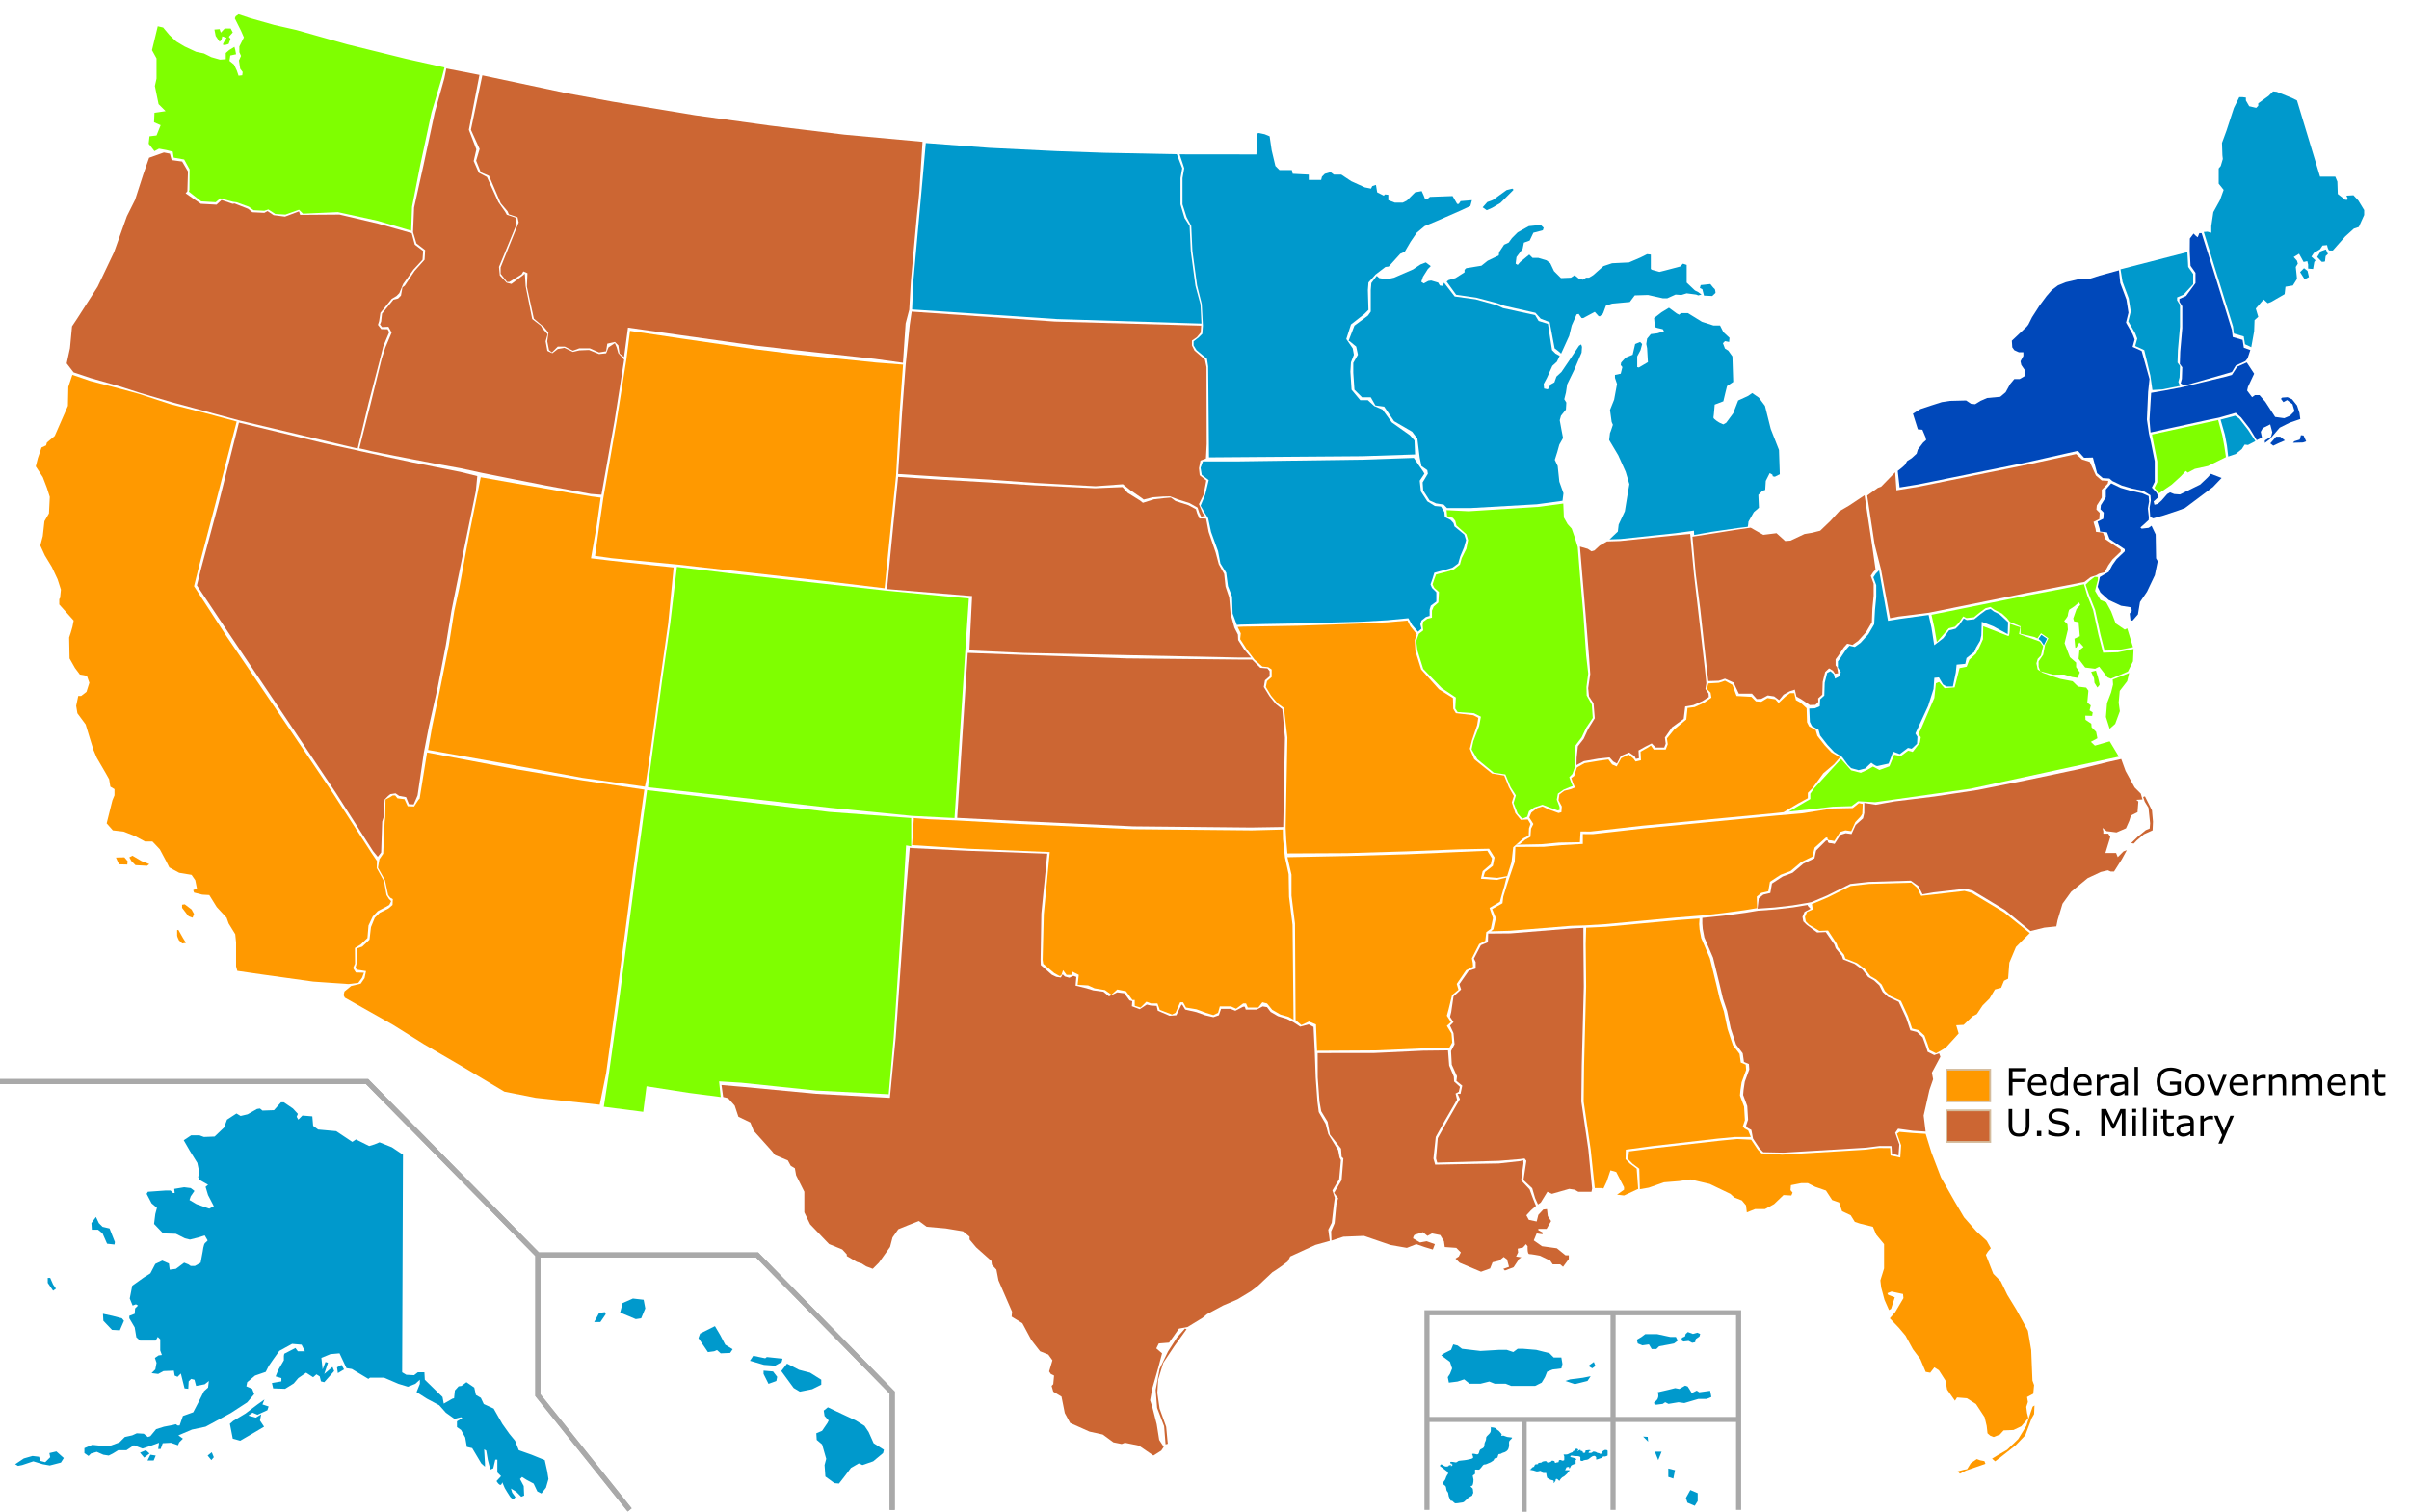 <?xml version="1.0" encoding="UTF-8" standalone="no"?>
<!-- Created with Inkscape (http://www.inkscape.org/) -->

<svg
   version="1.1"
   width="945"
   height="593"
   id="svg2"
   sodipodi:docname="Map_of_US_lethal_injection_usage.svg"
   inkscape:version="1.1.1 (3bf5ae0d25, 2021-09-20)"
   xmlns:inkscape="http://www.inkscape.org/namespaces/inkscape"
   xmlns:sodipodi="http://sodipodi.sourceforge.net/DTD/sodipodi-0.dtd"
   xmlns="http://www.w3.org/2000/svg"
   xmlns:svg="http://www.w3.org/2000/svg"
   xmlns:rdf="http://www.w3.org/1999/02/22-rdf-syntax-ns#"
   xmlns:cc="http://creativecommons.org/ns#"
   xmlns:dc="http://purl.org/dc/elements/1.1/">
  <sodipodi:namedview
     pagecolor="#ffffff"
     bordercolor="#666666"
     borderopacity="1"
     objecttolerance="10"
     gridtolerance="10"
     guidetolerance="10"
     inkscape:pageopacity="0"
     inkscape:pageshadow="2"
     inkscape:window-width="1366"
     inkscape:window-height="705"
     id="namedview5402"
     showgrid="false"
     inkscape:zoom="0.61115289"
     inkscape:cx="480.2399"
     inkscape:cy="310.06971"
     inkscape:window-x="-8"
     inkscape:window-y="-8"
     inkscape:window-maximized="1"
     inkscape:current-layer="g4017"
     inkscape:pagecheckerboard="0" />
  <defs
     id="defs4" />
  <g
     id="g4068">
    <g
       id="g4017">
      <path
         d="m 755.397,444.757 2.266,7.319 3.73,9.742 5.335,9.376 3.718,6.305 4.85,5.496 4.042,3.718 1.617,2.91 -1.132,1.293 -0.808,1.293 2.91,7.436 2.91,2.91 2.587,5.335 3.557,5.82 4.526,8.245 1.293,7.598 0.485,11.963 0.647,1.778 -0.323,3.395 -2.425,1.293 0.323,1.94 -0.647,1.94 0.323,2.425 0.485,1.94 -2.748,3.233 -3.072,1.455 -3.88,0.162 -1.455,1.617 -2.425,0.97 -1.293,-0.485 -1.132,-0.97 -0.323,-2.91 -0.808,-3.395 -3.395,-5.173 -3.557,-2.263 -3.88,-0.323 -0.808,1.293 -3.072,-4.365 -0.647,-3.557 -2.587,-4.042 -1.778,-1.132 -1.617,2.102 -1.778,-0.323 -2.102,-5.011 -2.91,-3.88 -2.91,-5.335 -2.587,-3.072 -3.557,-3.718 2.102,-2.425 3.233,-5.496 -0.162,-1.617 -4.526,-0.97 -1.617,0.647 0.323,0.647 2.587,0.97 -1.455,4.527 -0.808,0.485 -1.778,-4.042 -1.293,-4.85 -0.323,-2.748 1.455,-4.688 0,-9.538 -3.072,-3.718 -1.293,-3.072 -5.173,-1.293 -1.94,-0.647 -1.617,-2.587 -3.395,-1.617 -1.132,-3.395 -2.748,-0.97 -2.425,-3.718 -4.203,-1.455 -2.91,-1.455 -2.587,0 -4.042,0.808 -0.162,1.94 0.808,0.97 -0.485,1.132 -3.072,-0.162 -3.718,3.557 -3.557,1.94 -3.88,0 -3.233,1.293 -0.323,-2.748 -1.617,-1.94 -2.91,-1.132 -1.617,-1.455 -8.083,-3.88 -7.598,-1.778 -4.365,0.647 -5.981,0.485 -5.981,2.102 -3.479,0.613 -0.238,-8.05 -2.587,-1.94 -1.778,-1.778 0.323,-3.072 10.185,-1.293 25.542,-2.91 6.79,-0.647 5.436,0.28 2.587,3.88 1.455,1.455 8.098,0.515 10.82,-0.647 21.512,-1.293 5.446,-0.674 4.577,0.028 0.162,2.91 3.824,0.808 0.323,-4.807 -1.617,-4.527 0.955,-0.733 5.113,0.455 z m 12.545,132.405 2.425,-0.647 1.293,-0.242 1.455,-2.344 2.344,-1.617 1.293,0.485 1.697,0.323 0.404,1.051 -3.476,1.212 -4.203,1.455 -2.344,1.212 z m 13.499,-5.011 1.212,1.051 2.748,-2.102 5.335,-4.203 3.718,-3.88 2.506,-6.628 0.97,-1.697 0.162,-3.395 -0.727,0.485 -0.97,2.829 -1.455,4.607 -3.233,5.254 -4.365,4.203 -3.395,1.94 z"
         id="FL"
         style="fill:#ff9900" />
      <path
         d="m 761.231,412.188 -1.777,0.97 -2.587,-1.293 -0.647,-2.102 -1.293,-3.557 -2.263,-2.102 -2.587,-0.647 -1.617,-4.85 -2.748,-5.981 -4.203,-1.94 -2.102,-1.94 -1.293,-2.587 -2.102,-1.94 -2.263,-1.293 -2.263,-2.91 -3.072,-2.263 -4.527,-1.778 -0.485,-1.455 -2.425,-2.91 -0.485,-1.455 -3.395,-5.173 -3.395,0.162 -4.042,-2.425 -1.293,-1.293 -0.323,-1.778 0.808,-1.94 2.263,-0.97 -0.323,-2.102 6.143,-2.587 9.053,-4.527 7.275,-0.808 16.489,-0.485 2.263,1.94 1.617,3.233 4.365,-0.485 12.61,-1.455 2.91,0.808 12.61,7.598 10.108,8.122 -5.421,5.458 -2.587,6.143 -0.485,6.305 -1.617,0.808 -1.132,2.748 -2.425,0.647 -2.102,3.557 -2.748,2.748 -2.263,3.395 -1.617,0.808 -3.557,3.395 -2.91,0.162 0.97,3.233 -5.011,5.496 z"
         id="SC"
         style="fill:#ff9900" />
      <path
         d="m 689.616,357.223 -4.85,0.808 -8.406,1.132 -8.568,0.889 0,2.182 0.162,2.102 0.647,3.395 3.395,7.921 2.425,9.861 1.455,6.143 1.617,4.85 1.455,6.951 2.102,6.305 2.587,3.395 0.485,3.395 1.94,0.808 0.162,2.102 -1.778,4.85 -0.485,3.233 -0.162,1.94 1.617,4.365 0.323,5.335 -0.808,2.425 0.647,0.808 1.455,0.808 0.647,3.395 2.587,3.88 1.455,1.455 7.921,0.162 10.82,-0.647 21.512,-1.293 5.446,-0.674 4.577,0.028 0.162,2.91 2.587,0.808 0.323,-4.365 -1.617,-4.527 1.132,-1.617 5.82,0.808 4.977,0.318 -0.775,-6.299 2.263,-10.023 1.455,-4.203 -0.485,-2.587 3.334,-6.244 -0.51,-1.352 -1.913,0.705 -2.587,-1.293 -0.647,-2.102 -1.293,-3.557 -2.263,-2.102 -2.587,-0.647 -1.617,-4.85 -2.925,-6.335 -4.203,-1.94 -2.102,-1.94 -1.293,-2.587 -2.102,-1.94 -2.263,-1.293 -2.263,-2.91 -3.072,-2.263 -4.527,-1.778 -0.485,-1.455 -2.425,-2.91 -0.485,-1.455 -3.395,-4.908 -3.395,0.162 -4.13,-3.044 -1.293,-1.293 -0.323,-1.778 0.808,-1.94 2.352,-1.235 -1.134,-1.222 0.078,-0.291 -5.82,0.97 -6.951,0.808 z"
         id="GA"
         style="fill:#cc6633" />
      <path
         d="m 625.598,466.021 -1.616,-15.197 -2.748,-18.753 0.162,-14.064 0.808,-31.039 -0.162,-16.651 0.165,-6.419 7.756,-0.371 27.806,-2.587 8.923,-0.662 -0.148,2.182 0.162,2.102 0.647,3.395 3.395,7.921 2.425,9.861 1.455,6.143 1.617,4.85 1.455,6.951 2.102,6.305 2.587,3.395 0.485,3.395 1.94,0.808 0.162,2.102 -1.778,4.85 -0.485,3.233 -0.162,1.94 1.617,4.365 0.323,5.335 -0.808,2.425 0.647,0.808 1.455,0.808 1.035,2.535 -6.305,0 -6.79,0.647 -25.542,2.91 -10.412,1.407 -0.096,3.752 1.778,1.778 2.587,1.94 0.581,7.935 -5.542,2.573 -2.748,-0.323 2.748,-1.94 0,-0.97 -3.072,-5.981 -2.263,-0.647 -1.455,4.365 -1.293,2.748 -0.647,-0.162 z"
         id="AL"
         style="fill:#ff9900" />
      <path
         d="m 832.107,297.722 1.71,4.699 3.557,6.466 2.425,2.425 0.647,2.263 -2.425,0.162 0.808,0.647 -0.323,4.203 -2.587,1.293 -0.647,2.102 -1.293,2.91 -3.718,1.617 -2.425,-0.323 -1.455,-0.162 -1.617,-1.293 0.323,1.293 0,0.97 1.94,0 0.808,1.293 -1.94,6.305 4.203,0 0.647,1.617 2.263,-2.263 1.293,-0.485 -1.94,3.557 -3.072,4.85 -1.293,0 -1.132,-0.485 -2.748,0.647 -5.173,2.425 -6.466,5.335 -3.395,4.688 -1.94,6.466 -0.485,2.425 -4.688,0.485 -5.453,1.337 -9.946,-8.203 -12.61,-7.598 -2.91,-0.808 -12.61,1.455 -4.276,0.75 -1.617,-3.233 -2.97,-2.117 -16.489,0.485 -7.275,0.808 -9.053,4.527 -6.143,2.587 -1.617,0.323 -5.82,0.97 -6.951,0.808 -6.79,0.485 0.5,-4.054 1.778,-1.455 2.748,-0.647 0.647,-3.718 4.203,-2.748 3.88,-1.455 4.203,-3.557 4.365,-2.102 0.647,-3.072 3.88,-3.88 0.647,-0.162 c 0,0 0,1.132 0.808,1.132 0.808,0 1.94,0.323 1.94,0.323 l 2.263,-3.557 2.102,-0.647 2.263,0.323 1.617,-3.557 2.91,-2.587 0.485,-2.102 0,-3.961 4.527,0.727 7.136,-1.293 15.82,-1.94 17.136,-2.587 19.922,-4.001 19.733,-4.165 11.364,-2.796 z m 3.895,32.988 2.587,-2.506 3.152,-2.587 1.536,-0.647 0.162,-2.021 -0.647,-6.143 -1.455,-2.344 -0.647,-1.859 0.727,-0.242 2.748,5.496 0.404,4.446 -0.162,3.395 -3.395,1.536 -2.829,2.425 -1.132,1.212 z"
         id="NC"
         style="fill:#cc6633" />
      <path
         d="m 697.053,319.879 -51.893,5.011 -15.76,1.778 -4.621,0.513 -3.868,-0.028 0,3.88 -8.406,0.485 -6.951,0.647 -11.096,0.053 -0.265,5.835 -2.138,6.276 -0.995,3.016 -1.349,4.381 -0.323,2.587 -4.042,2.263 1.455,3.557 -0.97,4.365 -0.968,0.79 7.256,-0.194 24.087,-1.94 5.335,-0.162 8.083,-0.485 27.806,-2.587 10.171,-0.808 8.42,-0.97 8.406,-1.132 4.85,-0.808 -0.131,-4.509 1.778,-1.455 2.748,-0.647 0.647,-3.718 4.203,-2.748 3.88,-1.455 4.203,-3.557 4.365,-2.102 0.874,-3.525 4.334,-3.88 0.647,-0.162 c 0,0 0,1.132 0.808,1.132 0.808,0 1.94,0.323 1.94,0.323 l 2.263,-3.557 2.102,-0.647 2.263,0.323 1.617,-3.557 2.116,-2.246 0.598,-0.967 0.176,-3.932 -1.484,-0.288 -2.425,1.94 -7.921,0.162 -11.995,1.901 z"
         id="TN"
         style="fill:#ff9900" />
      <path
         d="m 874.07,179.073 -0.483,-4.204 -0.808,-4.365 -1.697,-5.901 5.739,-1.536 1.617,1.132 3.395,4.365 2.909,4.446 -2.911,1.536 -1.293,-0.162 -1.132,1.778 -2.425,1.94 z"
         id="RI"
         style="fill:#0099cc" />
      <path
         d="m 873.193,179.3 -0.628,-4.204 -0.808,-4.365 -1.617,-5.981 -4.152,0.905 -21.824,4.769 0.647,3.314 1.455,7.275 0,8.083 -1.132,2.263 1.832,2.109 4.955,-3.401 3.557,-3.233 1.94,-2.102 0.808,0.647 2.748,-1.455 5.173,-1.132 z"
         id="CT"
         style="fill:#7fff00;fill-opacity:1" />
      <path
         d="m 899.977,173.101 2.172,-0.686 0.457,-1.715 1.029,0.114 1.029,2.286 -1.257,0.457 -3.887,0.114 z m -9.374,0.8 2.286,-2.629 1.6,0 1.829,1.486 -2.401,1.029 -2.172,1.029 z m -34.799,-21.988 17.459,-4.203 2.263,-0.647 2.102,-3.233 3.737,-1.663 2.889,4.413 -2.425,5.173 -0.323,1.455 1.94,2.587 1.132,-0.808 1.778,0 2.263,2.587 3.88,5.981 3.557,0.485 2.263,-0.97 1.778,-1.778 -0.808,-2.748 -2.102,-1.617 -1.455,0.808 -0.97,-1.293 0.485,-0.485 2.102,-0.162 1.778,0.808 1.94,2.425 0.97,2.91 0.323,2.425 -4.203,1.455 -3.88,1.94 -3.88,4.527 -1.94,1.455 0,-0.97 2.425,-1.455 0.485,-1.778 -0.808,-3.072 -2.91,1.455 -0.808,1.455 0.485,2.263 -2.066,1 -2.747,-4.527 -3.395,-4.365 -2.071,-1.812 -6.533,1.876 -5.092,1.051 -21.824,4.769 -0.403,-4.945 0.647,-10.589 5.173,-0.889 z"
         id="MA"
         style="fill:#0048ba;fill-opacity:1" />
      <path
         d="m 923.215,76.581 1.94,2.102 2.263,3.718 0,1.94 -2.102,4.688 -1.94,0.647 -3.395,3.072 -4.85,5.496 c 0,0 -0.647,0 -1.293,0 -0.647,0 -0.97,-2.102 -0.97,-2.102 l -1.778,0.162 -0.97,1.455 -2.425,1.455 -0.97,1.455 1.617,1.455 -0.485,0.647 -0.485,2.748 -1.94,-0.162 0,-1.617 -0.323,-1.293 -1.455,0.323 -1.778,-3.233 -2.102,1.293 1.293,1.455 0.323,1.132 -0.808,1.293 0.323,3.072 0.162,1.617 -1.617,2.587 -2.91,0.485 -0.323,2.91 -5.335,3.072 -1.293,0.485 -1.617,-1.455 -3.072,3.557 0.97,3.233 -1.455,1.293 -0.162,4.365 -1.123,6.259 -2.462,-1.156 -0.485,-3.072 -3.88,-1.132 -0.323,-2.748 -7.275,-23.441 -4.199,-13.64 1.421,-0.118 1.514,0.41 0,-2.587 0.808,-5.496 2.587,-4.688 1.455,-4.042 -1.94,-2.425 0,-5.981 0.808,-0.97 0.808,-2.748 -0.162,-1.455 -0.162,-4.85 1.778,-4.85 2.91,-8.891 2.102,-4.203 1.293,0 1.293,0.162 0,1.132 1.293,2.263 2.748,0.647 0.808,-0.808 0,-0.97 4.042,-2.91 1.778,-1.778 1.455,0.162 5.981,2.425 1.94,0.97 9.053,29.907 5.981,0 0.808,1.94 0.162,4.85 2.91,2.263 0.808,0 0.162,-0.485 -0.485,-1.132 z m -20.932,30.148 1.536,-1.536 1.374,1.051 0.566,2.425 -1.697,0.889 z m 6.709,-5.901 1.778,1.859 c 0,0 1.293,0.081 1.293,-0.242 0,-0.323 0.242,-2.021 0.242,-2.021 l 0.889,-0.808 -0.808,-1.778 -2.021,0.727 z"
         id="ME"
         style="fill:#0099cc" />
      <path
         d="m 880.799,141.675 0.869,-1.077 1.09,-3.291 -2.543,-0.913 -0.485,-3.072 -3.88,-1.132 -0.323,-2.748 -7.275,-23.441 -4.601,-14.543 -0.897,-0.005 -0.647,1.617 -0.647,-0.485 -0.97,-0.97 -1.455,1.94 -0.049,5.032 0.312,5.667 1.94,2.748 0,4.042 -3.718,5.063 -2.587,1.132 0,1.132 1.132,1.778 0,8.568 -0.808,9.215 -0.162,4.85 0.97,1.293 -0.162,4.526 -0.485,1.778 1.455,0.886 16.39,-4.69 2.263,-0.647 1.534,-2.552 z"
         id="NH"
         style="fill:#0048ba;fill-opacity:1" />
      <path
         d="m 844.344,152.976 -0.808,-5.658 -2.391,-9.972 -0.647,-0.323 -2.91,-1.293 0.808,-2.91 -0.808,-2.102 -2.7,-4.64 0.97,-3.88 -0.808,-5.173 -2.425,-6.466 -0.806,-4.923 26.247,-6.747 0.324,5.819 1.94,2.748 0,4.042 -3.718,4.042 -2.587,1.132 0,1.132 1.132,1.778 0,8.568 -0.808,9.215 -0.162,4.85 0.97,1.293 -0.162,4.526 -0.485,1.778 0.661,1.567 -6.951,1.374 z"
         id="VT"
         style="fill:#0099cc" />
      <path
         d="m 828.614,188.672 -1.132,-0.97 -2.587,-0.162 -2.263,-1.94 -1.631,-6.129 -3.458,0.09 -2.444,-2.708 -19.385,4.382 -43.002,8.73 -7.53,1.228 -0.738,-6.468 1.428,-1.125 1.293,-1.132 0.97,-1.617 1.778,-1.132 1.94,-1.778 0.485,-1.617 2.102,-2.748 1.132,-0.97 -0.162,-0.97 -1.293,-3.072 -1.778,-0.162 -1.94,-6.143 2.91,-1.778 4.365,-1.455 4.042,-1.293 3.233,-0.485 6.305,-0.162 1.94,1.293 1.617,0.162 2.102,-1.293 2.587,-1.132 5.173,-0.485 2.102,-1.778 1.778,-3.233 1.617,-1.94 2.102,0 1.94,-1.132 0.162,-2.263 -1.455,-2.102 -0.323,-1.455 1.132,-2.102 0,-1.455 -1.778,0 -1.778,-0.808 -0.808,-1.132 -0.162,-2.587 5.82,-5.496 0.647,-0.808 1.455,-2.91 2.91,-4.527 2.748,-3.718 2.102,-2.425 2.415,-1.826 3.081,-1.246 5.496,-1.293 3.233,0.162 4.527,-1.455 7.565,-2.071 0.52,4.98 2.425,6.466 0.808,5.173 -0.97,3.88 2.587,4.527 0.808,2.102 -0.808,2.91 2.91,1.293 0.647,0.323 3.072,10.993 -0.536,5.06 -0.485,10.831 0.808,5.496 0.808,3.557 1.455,7.275 0,8.083 -1.132,2.263 1.839,1.993 0.797,1.678 -1.94,1.778 0.323,1.293 1.293,-0.323 1.455,-1.293 2.263,-2.587 1.132,-0.647 1.617,0.647 2.263,0.162 7.921,-3.88 2.91,-2.748 1.293,-1.455 4.203,1.617 -3.395,3.557 -3.88,2.91 -7.113,5.335 -2.587,0.97 -5.82,1.94 -4.042,1.132 -1.175,-0.533 -0.244,-3.689 0.485,-2.748 -0.162,-2.102 -2.814,-1.699 -4.527,-0.97 -3.88,-1.132 z"
         id="NY"
         style="fill:#0048ba;fill-opacity:1" />
      <path
         d="m 828.16,189.58 -2.102,2.425 0,3.072 -1.94,3.072 -0.162,1.617 1.293,1.293 -0.162,2.425 -2.263,1.132 0.808,2.748 0.162,1.132 2.748,0.323 0.97,2.587 3.557,2.425 2.425,1.617 0,0.808 -3.233,3.072 -1.617,2.263 -1.455,2.748 -2.263,1.293 -1.212,0.727 -0.242,1.212 -0.609,2.607 1.092,2.244 3.233,2.91 4.85,2.263 4.042,0.647 0.162,1.455 -0.808,0.97 0.323,2.748 0.808,0 2.102,-2.425 0.808,-4.85 2.748,-4.042 3.072,-6.466 1.132,-5.496 -0.647,-1.132 -0.162,-9.376 -1.617,-3.395 -1.132,0.808 -2.748,0.323 -0.485,-0.485 1.132,-0.97 2.102,-1.94 0.063,-1.094 -0.384,-3.434 0.485,-2.748 -0.162,-2.102 -2.587,-1.132 -4.527,-0.97 -3.88,-1.132 z"
         id="NJ"
         style="fill:#0048ba;fill-opacity:1" />
      <path
         d="m 822.207,225.71 1.132,-0.647 2.263,-0.612 1.455,-2.748 1.617,-2.263 3.233,-3.072 0,-0.808 -2.425,-1.617 -3.557,-2.425 -0.97,-2.587 -2.748,-0.323 -0.162,-1.132 -0.808,-2.748 2.263,-1.132 0.162,-2.425 -1.293,-1.293 0.162,-1.617 1.94,-3.072 0,-3.072 2.344,-2.425 0.215,-1.083 -2.587,-0.162 -2.263,-1.94 -2.425,-5.335 -3.005,-0.931 -2.33,-2.141 -18.591,4.042 -43.002,8.73 -8.891,1.455 -0.496,-7.084 -5.488,5.63 -1.293,0.485 -4.202,3.009 2.911,19.137 2.482,9.729 3.572,19.261 3.269,-0.638 11.944,-1.502 37.927,-7.665 14.876,-2.823 8.3,-1.622 0.267,-0.239 2.102,-1.617 z"
         id="PA"
         style="fill:#cc6633" />
      <path
         d="m 822.353,229.673 0.589,-2.103 0.021,-1.205 -1.269,-0.088 -2.102,1.617 -1.455,1.455 1.455,4.203 2.263,5.658 2.102,9.7 1.617,6.305 5.011,-0.162 6.142,-1.212 -2.264,-7.355 -0.97,0.485 -3.557,-2.425 -1.778,-4.688 -1.94,-3.557 -2.263,-0.97 -2.102,-3.557 z"
         id="DE"
         style="fill:#7fff00;fill-opacity:1" />
      <path
         d="m 836.953,254.555 -6.141,1.292 -5.806,0.162 -1.844,-7.099 -2.102,-9.7 -2.263,-5.658 -1.288,-4.398 -7.506,1.622 -14.876,2.823 -37.451,7.551 1.131,5.012 0.97,5.658 0.323,-0.323 2.102,-2.425 2.263,-2.618 2.425,-0.616 1.455,-1.455 1.778,-2.587 1.293,0.647 2.91,-0.323 2.587,-2.102 2.007,-1.453 1.845,-0.485 1.644,1.13 2.91,1.455 1.94,1.778 1.212,1.536 4.122,1.697 0,2.91 5.496,1.293 1.144,0.542 1.412,-2.028 2.882,1.97 -1.278,2.482 -0.765,3.986 -1.778,2.587 0,2.102 0.647,1.778 5.064,1.356 4.311,-0.062 3.072,0.97 2.102,0.323 0.97,-2.102 -1.455,-2.102 0,-1.778 -2.425,-2.102 -2.102,-5.496 1.293,-5.335 -0.162,-2.102 -1.293,-1.293 c 0,0 1.455,-1.617 1.455,-2.263 0,-0.647 0.485,-2.102 0.485,-2.102 l 1.94,-1.293 1.94,-1.617 0.485,0.97 -1.455,1.617 -1.293,3.718 0.323,1.132 1.778,0.323 0.485,5.496 -2.102,0.97 0.323,3.557 0.485,-0.162 1.132,-1.94 1.617,1.778 -1.617,1.293 -0.323,3.395 2.587,3.395 3.88,0.485 1.617,-0.808 3.237,4.183 1.358,0.536 6.654,-2.797 2.008,-4.024 z m -16.632,8.985 1.132,2.506 0.162,1.778 1.132,1.859 c 0,0 0.889,-0.889 0.889,-1.212 0,-0.323 -0.727,-3.072 -0.727,-3.072 l -0.727,-2.344 z"
         id="MD"
         style="fill:#7fff00;fill-opacity:1" />
      <path
         d="m 756.561,241.217 1.112,4.945 1.083,6.906 3.56,-2.748 2.263,-3.072 2.538,-0.616 1.455,-1.455 1.778,-2.587 1.18,0.647 2.91,-0.323 2.587,-2.102 2.007,-1.453 1.845,-0.485 1.304,1.016 2.229,1.115 1.94,1.778 1.374,1.293 -0.143,4.671 -5.658,-3.072 -4.527,-1.778 -0.162,5.335 -0.485,2.102 -1.617,2.748 -0.647,1.617 -3.072,2.425 -0.485,2.263 -3.395,0.323 -0.323,3.072 -1.132,5.496 -2.587,0 -1.293,-0.808 -1.617,-2.748 -1.778,0.162 -0.323,4.365 -2.102,6.628 -5.011,10.831 0.808,1.293 -0.162,2.748 -2.102,1.94 -1.455,-0.323 -3.233,2.425 -2.587,-0.97 -1.778,4.688 c 0,0 -3.718,0.808 -4.365,0.97 -0.647,0.162 -2.425,-1.293 -2.425,-1.293 l -2.425,2.263 -2.587,0.647 -2.91,-0.808 -1.293,-1.293 -2.192,-3.023 -3.143,-1.988 -2.587,-2.748 -2.91,-3.718 -0.647,-2.263 -2.587,-1.455 -0.808,-1.617 -0.242,-5.254 2.182,-0.081 1.94,-0.808 0.162,-2.748 1.617,-1.455 0.162,-5.011 0.97,-3.88 1.293,-0.647 1.293,1.132 0.485,1.778 1.778,-0.97 0.485,-1.617 -1.132,-1.778 0,-2.425 0.97,-1.293 2.263,-3.395 1.293,-1.455 2.102,0.485 2.263,-1.617 3.072,-3.395 2.263,-3.88 0.323,-5.658 0.485,-5.011 0,-4.688 -1.132,-3.072 0.97,-1.455 1.283,-1.293 3.491,19.827 4.631,-0.751 z"
         id="WV"
         style="fill:#0099cc" />
      <path
         d="m 721.783,297.068 -2.325,2.683 -4.203,3.557 -4.3,5.902 -1.778,1.778 0,2.102 -3.88,2.102 -5.658,3.395 -3.52,0.385 -51.868,4.899 -15.76,1.778 -4.621,0.513 -3.868,-0.028 -0.227,4.22 -8.179,0.145 -6.951,0.647 -10.431,0.206 1.913,-0.222 2.18,-1.762 2.058,-1.143 0.229,-3.201 0.914,-1.829 -1.607,-2.539 0.802,-1.907 2.263,-1.778 2.102,-0.647 2.748,1.293 3.557,1.293 1.132,-0.323 0.162,-2.263 -1.293,-2.425 0.323,-2.263 1.94,-1.455 2.587,-0.647 1.617,-0.647 -0.808,-1.778 -0.647,-1.94 1.132,-0.808 1.051,-3.314 2.991,-1.697 5.82,-0.97 3.557,-0.485 1.455,1.94 1.778,0.808 1.778,-3.233 2.91,-1.455 1.94,1.617 0.808,1.132 2.102,-0.485 -0.162,-3.395 2.91,-1.617 1.132,-0.808 1.132,1.617 4.688,0 0.808,-2.102 -0.323,-2.263 2.91,-3.557 4.688,-3.88 0.485,-4.527 2.748,-0.323 3.88,-1.778 2.748,-1.94 -0.323,-1.94 -1.455,-1.455 0.566,-2.182 4.122,-0.242 2.425,-0.808 2.91,1.617 1.617,4.365 5.82,0.323 1.778,1.778 2.102,0.162 2.425,-1.455 3.072,0.485 1.293,1.455 2.748,-2.587 1.778,-1.293 1.617,0 0.647,2.748 1.778,0.97 2.422,2.215 0.162,5.496 0.808,1.617 2.587,1.455 0.647,2.263 2.91,3.718 2.587,2.748 z"
         id="KY"
         style="fill:#ff9900" />
      <path
         d="m 731.436,194.258 -6.094,4.053 -3.88,2.263 -3.395,3.718 -4.042,3.88 -3.233,0.808 -2.91,0.485 -5.496,2.587 -2.102,0.162 -3.395,-3.072 -5.173,0.647 -2.587,-1.455 -2.381,-1.351 -4.893,0.703 -10.185,1.617 -7.76,1.212 1.293,14.63 1.778,13.741 2.587,23.441 0.566,4.831 4.122,-0.129 2.425,-0.808 3.364,1.503 2.07,4.365 5.139,-0.017 1.892,2.119 1.761,-0.065 2.538,-1.341 2.504,0.371 1.974,1.455 1.727,-2.133 2.346,-1.293 2.07,-0.681 0.647,2.748 1.778,0.97 3.476,2.344 2.182,-0.081 1.146,-1.149 -0.065,-1.387 1.617,-1.455 0.162,-5.011 c 0,0 0.97,-3.88 0.97,-3.88 l 1.52,-1.441 1.52,0.905 0.825,1.211 1.211,-0.176 -0.423,-2.411 -0.564,-0.644 0,-2.425 0.97,-1.293 2.263,-3.395 1.293,-1.455 2.102,0.485 2.263,-1.617 3.072,-3.395 2.263,-3.88 0.21,-5.431 0.485,-5.011 0,-4.688 -1.132,-3.072 0.97,-1.455 0.921,-0.955 -1.405,-9.843 z"
         id="OH"
         style="fill:#cc6633" />
      <path
         d="m 581.619,81.309 1.829,-2.058 2.172,-0.8 5.373,-3.887 2.286,-0.572 0.457,0.457 -5.144,5.144 -3.315,1.943 -2.058,0.914 z m 86.174,32.128 0.647,2.506 3.233,0.162 1.293,-1.212 c 0,0 -0.081,-1.455 -0.404,-1.617 -0.323,-0.162 -1.617,-1.859 -1.617,-1.859 l -2.182,0.242 -1.617,0.162 -0.323,1.132 z m 30.066,63.05 -3.233,-8.245 -2.263,-9.053 -2.425,-3.233 -2.587,-1.778 -1.617,1.132 -3.88,1.778 -1.94,5.011 -2.748,3.718 -1.132,0.647 -1.455,-0.647 c 0,0 -2.587,-1.455 -2.425,-2.102 0.162,-0.647 0.485,-5.011 0.485,-5.011 l 3.395,-1.293 0.808,-3.395 0.647,-2.587 2.425,-1.617 -0.323,-10.023 -1.617,-2.263 -1.293,-0.808 -0.808,-2.102 0.808,-0.808 1.617,0.323 0.162,-1.617 -2.425,-2.263 -1.293,-2.587 -2.587,0 -4.527,-1.455 -5.496,-3.395 -2.748,0 -0.647,0.647 -0.97,-0.485 -3.072,-2.263 -2.91,1.778 -2.91,2.263 0.323,3.557 0.97,0.323 2.102,0.485 0.485,0.808 -2.587,0.808 -2.587,0.323 -1.455,1.778 -0.323,2.102 0.323,1.617 0.323,5.496 -3.557,2.102 -0.647,-0.162 0,-4.203 1.293,-2.425 0.647,-2.425 -0.808,-0.808 -1.94,0.808 -0.97,4.203 -2.748,1.132 -1.778,1.94 -0.162,0.97 0.647,0.808 -0.647,2.587 -2.263,0.485 0,1.132 0.808,2.425 -1.132,6.143 -1.617,4.042 0.647,4.688 0.485,1.132 -0.808,2.425 -0.323,0.808 -0.323,2.748 3.557,5.981 2.91,6.466 1.455,4.85 -0.808,4.688 -0.97,5.981 -2.425,5.173 -0.323,2.748 -3.259,3.085 4.409,-0.162 21.418,-2.263 7.278,-0.987 0.096,1.666 6.852,-1.212 10.298,-1.503 3.854,-0.461 0.138,-0.588 0.162,-1.455 2.102,-3.718 2.001,-1.738 -0.222,-5.052 1.597,-1.597 1.091,-0.343 0.222,-3.557 1.536,-3.031 1.051,0.606 0.162,0.647 0.808,0.162 1.94,-0.97 z m -130.368,-66.024 0.716,-0.58 2.748,-0.808 3.557,-2.263 0,-0.97 0.647,-0.647 5.981,-0.97 2.425,-1.94 4.365,-2.102 0.162,-1.293 1.94,-2.91 1.778,-0.808 1.293,-1.778 2.263,-2.263 4.365,-2.425 4.688,-0.485 1.132,1.132 -0.323,0.97 -3.718,0.97 -1.455,3.072 -2.263,0.808 -0.485,2.425 -2.425,3.233 -0.323,2.587 0.808,0.485 0.97,-1.132 3.557,-2.91 1.293,1.293 2.263,0 3.233,0.97 1.455,1.132 1.455,3.072 2.748,2.748 3.88,-0.162 1.455,-0.97 1.617,1.293 1.617,0.485 1.293,-0.808 1.132,0 1.617,-0.97 4.042,-3.557 3.395,-1.132 6.628,-0.323 4.526,-1.94 2.587,-1.293 1.455,0.162 0,5.658 0.485,0.323 2.91,0.808 1.94,-0.485 6.143,-1.617 1.132,-1.132 1.455,0.485 0,6.951 3.233,3.072 1.293,0.647 1.293,0.97 -1.293,0.323 -0.808,-0.323 -3.718,-0.485 -2.102,0.647 -2.263,-0.162 -3.233,1.455 -1.778,0 -5.82,-1.293 -5.173,0.162 -1.94,2.587 -6.951,0.647 -2.425,0.808 -1.132,3.072 -1.293,1.132 -0.485,-0.162 -1.455,-1.617 -4.526,2.425 -0.647,0 -1.132,-1.617 -0.808,0.162 -1.94,4.365 -0.97,4.042 -3.181,7.001 -1.177,-1.034 -1.372,-1.031 -1.941,-10.288 -3.544,-1.37 -2.053,-2.286 -12.12,-2.743 -2.855,-1.03 -8.23,-2.173 -7.89,-1.143 z"
         id="MI"
         style="fill:#0099cc" />
      <path
         d="m 354.252,143.026 -10.549,-0.807 -32.088,-3.295 -16.232,-2.058 -28.349,-4.115 -19.89,-2.972 -1.419,11.176 -3.839,24.261 -5.258,30.407 -1.531,10.516 -1.67,11.889 6.524,0.928 25.879,2.5 20.569,2.307 36.784,4.115 23.821,2.86 4.504,-44.192 1.44,-25.377 z"
         id="WY"
         style="fill:#ff9900" />
      <path
         d="m 356.671,121.524 0.648,-11.151 2.258,-24.787 c 0.457,-5.03 1.084,-8.472 1.372,-15.41 l 0.94,-14.552 -30.674,-2.808 -29.261,-3.557 -29.261,-4.042 -32.332,-5.335 -18.429,-3.395 -32.724,-6.933 -4.479,21.348 3.429,7.545 -1.372,4.572 1.829,4.572 3.201,1.372 4.621,10.769 2.695,3.177 0.457,1.143 3.429,1.143 0.457,2.058 -7.087,17.604 0,2.515 2.515,3.201 0.914,0 4.801,-2.972 0.686,-1.143 1.6,0.686 -0.229,5.258 2.743,12.574 2.972,2.515 0.914,0.686 1.829,2.286 -0.457,3.429 0.686,3.429 1.143,0.914 2.286,-2.286 2.743,0 3.201,1.6 2.515,-0.914 4.115,0 3.658,1.6 2.743,-0.457 0.457,-2.972 2.972,-0.686 1.372,1.372 0.457,3.201 1.779,1.365 1.533,-11.565 20.693,2.972 28.189,3.955 16.553,1.897 31.446,3.456 10.99,1.524 1.052,-15.427 z"
         id="MT"
         style="fill:#cc6633" />
      <path
         d="m 162.119,180.21 c -22.611,-4.343 -14.147,-2.847 -21.141,-4.351 l 4.427,-17.502 4.344,-17.718 1.372,-4.23 2.515,-5.944 -1.257,-2.286 -2.515,0.114 -0.8,-1.029 0.457,-1.143 0.343,-3.086 4.458,-5.487 1.829,-0.457 1.143,-1.143 0.572,-3.201 0.914,-0.686 3.887,-5.83 3.887,-4.344 0.229,-3.772 -3.429,-2.629 -1.315,-4.401 0.4,-9.659 3.658,-16.461 4.458,-20.805 3.772,-13.489 0.762,-3.803 12.996,2.528 -4.158,21.508 2.948,7.705 -1.051,4.572 1.989,4.572 3.201,1.693 4.46,9.807 2.695,3.818 0.618,1.143 3.429,1.143 0.457,2.539 -6.927,16.802 0.321,3.317 2.675,2.88 1.877,0.481 4.801,-3.614 0.365,-0.501 0.156,0.846 0.253,4.135 2.583,12.895 3.454,2.675 0.433,0.846 2.15,2.447 -0.778,2.787 0.686,3.75 1.946,0.914 2.126,-1.644 2.583,-0.481 3.361,1.6 2.515,-0.594 3.794,-0.16 3.979,1.6 2.743,-0.297 0.939,-2.33 2.491,-1.649 0.73,1.693 0.618,2.238 2.308,2.539 -3.772,23.981 -5.144,29.009 -4.159,-0.319 -8.184,-1.532 -9.807,-1.829 -12.163,-2.379 -12.528,-2.504 -8.483,-1.84 -9.259,-1.669 z"
         id="ID"
         style="fill:#cc6633;fill-opacity:1" />
      <path
         d="m 93.573,5.612 4.365,1.455 9.7,2.748 8.568,1.94 20.046,5.658 22.956,5.658 15.161,3.395 -1.004,3.884 -4.093,13.81 -4.458,20.805 -3.177,16.14 -0.352,9.379 -13.181,-3.894 -15.571,-3.383 -13.667,0.596 -1.581,-1.532 -5.326,1.897 -3.977,-0.251 -2.721,-1.761 -1.578,0.525 -4.205,-0.229 -1.875,-1.372 -4.777,-1.737 -1.442,-0.207 -4.986,-1.326 -1.783,1.508 -5.691,-0.343 -4.821,-3.794 0.204,-0.8 0.068,-7.934 -2.126,-3.887 -4.115,-0.732 -0.365,-2.354 -2.514,-0.627 -2.882,-0.535 -1.778,0.97 -2.263,-2.91 0.323,-2.91 2.748,-0.323 1.617,-4.042 -2.587,-1.132 0.162,-3.718 4.365,-0.647 -2.748,-2.748 -1.455,-7.113 0.647,-2.91 v -7.921 l -1.778,-3.233 2.263,-9.376 2.102,0.485 2.425,2.91 2.748,2.587 3.233,1.94 4.526,2.102 3.072,0.647 2.91,1.455 3.395,0.97 2.263,-0.162 v -2.425 l 1.293,-1.132 2.102,-1.293 0.323,1.132 0.323,1.778 -2.263,0.485 -0.323,2.102 1.778,1.455 1.132,2.425 0.647,1.94 1.455,-0.162 0.162,-1.293 -0.97,-1.293 -0.485,-3.233 0.808,-1.778 -0.647,-1.455 V 18.221 L 95.675,14.665 94.543,12.078 92.118,7.228 92.442,6.42 Z m -9.457,5.979 2.021,-0.162 0.485,1.374 1.536,-1.617 h 2.344 l 0.808,1.536 -1.536,1.697 0.647,0.808 -0.727,2.021 -1.374,0.404 c 0,0 -0.889,0.081 -0.889,-0.242 0,-0.323 1.455,-2.587 1.455,-2.587 l -1.697,-0.566 -0.323,1.455 -0.727,0.647 -1.536,-2.263 z"
         id="WA"
         style="fill:#7fff00;fill-opacity:1"
         inkscape:connector-curvature="0" />
      <path
         d="m 357.053,332.624 22.691,1.086 31.093,1.143 -2.335,23.456 -0.297,18.154 0.068,2.082 4.344,3.818 1.737,0.822 1.809,0.253 0.686,-1.255 0.89,0.866 1.737,0.481 1.605,-0.73 1.139,0.409 -0.297,3.405 4.276,1.031 2.675,0.822 3.955,0.525 2.194,1.829 3.249,-1.576 2.787,0.365 2.033,2.787 1.075,0.321 -0.16,1.965 3.089,1.167 2.768,-1.805 1.508,0.365 2.354,0.16 0.433,1.873 4.641,1.989 2.656,-0.204 1.989,-4.115 0.341,0 1.143,1.897 4.436,1.007 3.337,1.211 3.293,0.754 2.15,-0.754 0.846,-2.515 3.702,0 1.897,0.754 3.064,-1.576 0.662,0 0.365,1.119 4.276,0 2.403,-1.255 1.669,0.297 1.416,1.873 2.88,1.669 3.522,1.075 2.743,1.418 2.447,1.622 3.293,-0.89 1.941,0.983 0.511,10.14 0.335,9.702 0.686,9.534 0.525,4.047 2.675,4.597 1.075,4.067 3.862,6.289 0.55,2.88 0.525,1.007 -0.686,7.496 -2.651,4.388 0.958,2.86 -0.365,2.515 -0.846,7.316 -1.372,2.719 0.604,4.386 -5.665,1.585 -9.861,4.527 -0.97,1.94 -2.587,1.94 -2.102,1.455 -1.293,0.808 -5.658,5.335 -2.748,2.102 -5.335,3.233 -5.658,2.425 -6.305,3.395 -1.778,1.455 -5.82,3.557 -3.395,0.647 -3.88,5.496 -4.042,0.323 -0.97,1.94 2.263,1.94 -1.455,5.496 -1.293,4.527 -1.132,3.88 -0.808,4.526 0.808,2.425 1.778,6.951 0.97,6.143 1.778,2.748 -0.97,1.455 -3.072,1.94 -5.658,-3.88 -5.496,-1.132 -1.293,0.485 -3.233,-0.647 -4.203,-3.072 -5.173,-1.132 -7.598,-3.395 -2.102,-3.88 -1.293,-6.466 -3.233,-1.94 -0.647,-2.263 0.647,-0.647 0.323,-3.395 -1.293,-0.647 -0.647,-0.97 1.293,-4.365 -1.617,-2.263 -3.233,-1.293 -3.395,-4.365 -3.557,-6.628 -4.203,-2.587 0.162,-1.94 -5.335,-12.286 -0.808,-4.203 -1.778,-1.94 -0.162,-1.455 -5.981,-5.335 -2.587,-3.072 0,-1.132 -2.587,-2.102 -6.79,-1.132 -7.436,-0.647 -3.072,-2.263 -4.526,1.778 -3.557,1.455 -2.263,3.233 -0.97,3.718 -4.365,6.143 -2.425,2.425 -2.587,-0.97 -1.778,-1.132 -1.94,-0.647 -3.88,-2.263 0,-0.647 -1.778,-1.94 -5.173,-2.102 -7.436,-7.76 -2.263,-4.688 0,-8.083 -3.233,-6.466 -0.485,-2.748 -1.617,-0.97 -1.132,-2.102 -5.011,-2.102 -1.293,-1.617 -7.113,-7.921 -1.293,-3.233 -4.688,-2.263 -1.455,-4.365 -2.587,-2.91 -1.94,-0.485 -0.649,-4.678 8.002,0.686 29.035,2.743 29.035,1.6 2.286,-23.777 3.887,-55.555 1.6,-18.747 1.372,0.029 m 98.977,233.978 -0.566,-7.113 -2.748,-7.194 -0.566,-7.032 1.536,-8.245 3.314,-6.871 3.476,-5.416 3.152,-3.557 0.647,0.242 -4.769,6.628 -4.365,6.547 -2.021,6.628 -0.323,5.173 0.889,6.143 2.587,7.194 0.485,5.173 0.162,1.455 -0.889,0.242 z"
         id="TX"
         style="fill:#cc6633" />
      <path
         d="m 136.741,386.004 3.815,-0.489 1.486,-2.011 0.732,-1.941 -3.177,-0.09 -1.099,-1.763 0.778,-1.715 -0.046,-6.151 2.218,-1.328 2.697,-2.583 0.411,-4.915 1.647,-3.497 1.943,-2.104 3.269,-1.715 1.279,-0.73 0.756,-1.484 -0.868,-0.893 -0.961,-1.51 -0.936,-5.348 -2.904,-5.236 0.097,-2.786 -2.201,-3.248 -14.999,-23.229 -19.433,-28.714 -22.427,-33.034 -12.702,-19.545 1.797,-7.208 6.813,-25.949 8.116,-31.436 -12.365,-3.337 -13.489,-3.429 -12.574,-4.115 -7.545,-2.058 -11.431,-2.972 -7.051,-2.412 -1.58,4.724 -0.162,7.436 -5.173,11.801 -3.072,2.587 -0.323,1.132 -1.778,0.808 -1.455,4.203 -0.808,3.233 2.748,4.203 1.617,4.203 1.132,3.557 -0.323,6.466 -1.778,3.072 -0.647,5.82 -0.97,3.718 1.778,3.88 2.748,4.526 2.263,4.85 1.293,4.042 -0.323,3.233 -0.323,0.485 0,2.102 5.658,6.305 -0.485,2.425 -0.647,2.263 -0.647,1.94 0.162,8.245 2.102,3.718 1.94,2.587 2.748,0.485 0.97,2.748 -1.132,3.557 -2.102,1.617 -1.132,0 -0.808,3.88 0.485,2.91 3.233,4.365 1.617,5.335 1.455,4.688 1.293,3.072 3.395,5.82 1.455,2.587 0.485,2.91 1.617,0.97 0,2.425 -0.808,1.94 -1.778,7.113 -0.485,1.94 2.425,2.748 4.203,0.485 4.526,1.778 3.88,2.102 2.91,0 2.91,3.072 2.587,4.85 1.132,2.263 3.88,2.102 4.85,0.808 1.455,2.102 0.647,3.233 -1.455,0.647 0.323,0.97 3.233,0.808 2.748,0.162 2.91,4.688 3.88,4.203 0.808,2.263 2.587,4.203 0.323,3.233 0,9.376 0.485,1.778 10.023,1.455 19.723,2.748 z m -87.948,-49.717 1.293,1.536 -0.162,1.293 -3.233,-0.081 -0.566,-1.212 -0.647,-1.455 z m 1.94,0 1.212,-0.647 3.557,2.102 3.072,1.212 -0.889,0.647 -4.527,-0.242 -1.617,-1.617 z m 20.693,19.803 1.778,2.344 0.808,0.97 1.536,0.566 0.566,-1.455 -0.97,-1.778 -2.667,-2.021 -1.051,0.162 z m -1.455,8.649 1.778,3.152 1.212,1.94 -1.455,0.242 -1.293,-1.212 c 0,0 -0.727,-1.455 -0.727,-1.859 0,-0.404 0,-2.182 0,-2.182 z"
         id="CA"
         style="fill:#ff9900" />
      <path
         d="m 137.747,386.75 -2.627,2.158 -0.323,1.455 0.485,0.97 18.914,10.67 12.125,7.598 14.711,8.568 16.813,10.023 12.286,2.425 25.128,2.705 2.531,-12.507 3.753,-27.243 6.965,-52.881 4.257,-30.966 -24.597,-3.679 -27.206,-4.572 -33.429,-6.318 -2.922,18.092 -0.457,0.457 -1.715,2.629 -2.515,-0.114 -1.257,-2.743 -2.743,-0.343 -0.914,-1.143 -0.914,0 -0.914,0.572 -1.943,1.029 -0.114,6.973 -0.229,1.715 -0.572,12.574 -1.486,2.172 -0.572,3.315 2.743,4.915 1.257,5.83 0.8,1.029 1.029,0.572 -0.114,2.286 -1.6,1.372 -3.429,1.715 -1.943,1.943 -1.486,3.658 -0.572,4.915 -2.858,2.743 -2.058,0.686 -0.114,5.83 -0.457,1.715 0.457,0.8 3.658,0.572 -0.572,2.743 -1.486,2.172 z"
         id="AZ"
         style="fill:#ff9900" />
      <path
         d="m 140.658,176.822 20.98,4.511 9.716,1.943 9.259,1.829 6.615,1.633 -0.558,5.865 -3.544,17.329 -4.093,19.98 -1.943,9.719 -2.172,13.282 -3.155,16.415 -3.522,15.685 -1.968,10.18 -2.466,16.771 -0.457,1.099 -1.073,2.469 -1.873,-0.114 -1.097,-2.743 -2.743,-0.503 -1.396,-0.983 -2.038,0.321 -0.914,0.732 -1.301,1.35 -0.435,6.973 -0.55,1.715 -0.411,12.093 -1.322,1.714 -1.876,-2.262 -14.518,-22.748 -19.433,-29.035 -22.748,-33.836 -12.382,-18.582 1.636,-6.566 6.973,-25.949 7.887,-31.348 33.608,8.143 13.717,2.972"
         id="NV"
         style="fill:#cc6633" />
      <path
         d="m 252.971,308.557 -24.643,-3.473 -26.564,-4.893 -33.827,-6.02 1.589,-9.157 3.201,-15.203 3.315,-16.575 2.172,-13.603 1.943,-8.916 3.772,-20.462 3.544,-17.49 1.115,-5.573 12.717,2.258 12.003,2.058 10.288,1.829 8.345,1.372 3.678,0.479 -1.485,10.63 -2.312,13.173 7.808,0.928 16.407,1.805 8.211,0.856 -2.13,21.969 -3.201,22.566 -3.753,27.826 -1.666,11.108 z"
         id="UT"
         style="fill:#ff9900" />
      <path
         d="m 378.621,256.046 1.44,-21.282 -32.095,-3.064 -24.463,-2.7 -37.265,-4.115 -20.69,-2.515 -2.629,22.176 -3.201,22.405 -3.753,27.987 -1.506,11.108 -0.251,2.763 33.926,3.794 37.741,4.267 31.961,3.166 16.608,0.846"
         id="CO"
         style="fill:#7fff00" />
      <path
         d="m 282.724,430.295 -0.65,-6.123 8.644,0.525 29.516,3.064 28.393,1.44 1.965,-22.332 3.726,-55.876 1.119,-19.389 2.014,0.35 -0.014,-11.075 -32.204,-2.403 -36.938,-4.427 -34.465,-4.115 -4.2,30.758 -6.965,53.202 -3.753,26.922 -2.049,13.309 15.461,1.989 1.293,-10.023 16.651,2.587 z"
         id="NM"
         style="fill:#7fff00" />
      <path
         d="m 140.306,175.936 4.298,-17.901 4.665,-17.879 1.051,-4.23 2.354,-5.623 -0.616,-1.163 -2.515,-0.046 -1.282,-1.671 0.457,-1.464 0.503,-3.247 4.458,-5.487 1.829,-1.099 1.143,-1.143 1.486,-3.566 4.047,-5.669 3.566,-3.862 0.229,-3.451 -3.269,-2.469 -1.209,-4.51 -13.238,-3.745 -15.089,-3.544 -15.432,0.114 -0.457,-1.372 -5.487,2.058 -4.458,-0.572 -2.401,-1.6 -1.257,0.686 -4.687,-0.229 -1.715,-1.372 -5.258,-2.058 -0.8,0.114 -4.344,-1.486 -1.943,1.829 -6.173,-0.343 -5.944,-4.115 0.686,-0.8 0.229,-7.773 -2.286,-3.887 -4.115,-0.572 -0.686,-2.515 -2.354,-0.467 -5.799,2.059 -2.263,6.466 -3.233,10.023 -3.233,6.466 -5.011,14.064 -6.466,13.579 -8.083,12.61 -1.94,2.91 -0.808,8.568 -1.293,5.981 2.708,3.527 6.73,2.251 11.592,3.293 7.865,2.539 12.414,3.634 13.328,3.59 13.168,3.566"
         id="OR"
         style="fill:#cc6633" />
      <path
         d="m 471.305,126.918 -0.365,-7.496 -1.989,-7.316 -1.829,-13.649 -0.457,-9.831 -1.989,-3.108 -1.6,-5.351 0,-10.288 0.686,-3.887 -2.115,-5.499 -28.424,-0.564 -18.591,-0.647 -26.512,-1.293 -24.946,-1.884 -1.261,14.231 -1.372,15.089 -2.258,24.948 -0.486,11.02 56.816,3.764 z"
         id="ND"
         style="fill:#0099cc" />
      <path
         d="m 472.797,202.431 -0.954,-1.081 -1.521,-3.627 1.829,-3.702 1.051,-5.555 -2.583,-2.058 -0.297,-2.743 0.594,-2.996 2.15,-0.802 0.297,-5.735 -0.068,-30.086 -0.618,-2.972 -4.115,-3.59 -0.983,-1.989 0,-1.921 1.897,-1.279 1.532,-1.853 0.182,-2.719 -57.382,-1.6 -56.174,-3.887 -0.767,5.279 -1.613,15.868 -1.345,17.947 -1.6,24.597 16.028,1.029 19.637,1.143 17.993,1.304 23.777,1.304 10.745,-0.778 2.86,2.286 4.32,2.972 0.983,0.754 3.541,-0.89 4.047,-0.297 2.743,-0.068 3.113,1.211 4.548,1.44 3.133,1.761 0.618,1.921 0.914,1.897 0.706,-0.481 z"
         id="SD"
         style="fill:#cc6633" />
      <path
         d="m 484.244,246.24 1.372,2.675 0.092,2.126 2.354,3.726 2.719,3.152 -5.049,0 -43.483,-0.939 -40.787,-0.89 -21.192,-0.961 1.073,-21.328 -33.379,-2.743 4.344,-44.01 15.546,1.029 20.119,1.143 17.833,1.143 23.777,1.143 10.745,-0.457 2.058,2.286 4.801,2.972 1.143,0.914 4.344,-1.372 3.887,-0.457 2.743,-0.229 1.829,1.372 5.03,1.6 2.972,1.6 0.457,1.6 0.914,2.058 1.829,0 0.798,0.046 0.983,5.212 2.743,8.026 1.235,4.641 2.126,3.818 0.525,4.937 1.44,4.276 0.55,6.47"
         id="NE"
         style="fill:#cc6633;fill-opacity:1" />
      <path
         d="m 566.594,200.878 0.171,1.942 2.286,1.14 1.141,1.257 0.344,1.262 3.887,3.202 0.686,2.173 -0.799,2.862 -1.489,3.544 -0.799,2.742 -2.173,1.602 -1.716,0.572 -5.485,1.485 -0.686,2.283 -0.799,2.285 0.572,1.372 1.716,1.714 -0.002,3.661 -2.169,1.6 -0.459,1.487 0,2.517 -1.489,0.457 -1.714,1.37 -0.456,1.485 0.456,1.717 -1.374,1.204 -2.294,-2.691 -1.484,-2.627 -8.341,0.799 -10.171,0.571 -25.037,0.688 -13.035,0.229 -9.374,0.229 -1.316,0.121 -1.655,-4.472 -0.229,-6.63 -1.6,-4.115 -0.686,-5.258 -2.286,-3.658 -0.914,-4.801 -2.743,-7.545 -1.143,-5.373 -1.372,-2.172 -1.6,-2.743 1.829,-4.344 1.372,-5.716 -2.743,-2.058 -0.457,-2.743 0.914,-2.515 1.715,0 11.545,0 49.611,-0.686 19.877,-0.686 1.851,2.747 1.832,2.622 0.456,0.804 -1.831,2.748 0.456,4.222 2.515,3.887 2.969,1.824 2.405,0.23 z"
         id="IA"
         style="fill:#0099cc" />
      <path
         d="m 624.559,466.22 -0.254,1.256 -5.173,0 -1.455,-0.808 -2.102,-0.323 -6.79,1.94 -1.778,-0.808 -2.587,4.203 -1.103,0.778 -1.124,-2.488 -1.143,-3.887 -3.429,-3.201 1.143,-7.545 -0.686,-0.914 -1.829,0.229 -8.23,0.686 -24.234,0.686 -0.457,-1.6 0.686,-8.002 3.429,-6.173 5.258,-9.145 -0.914,-2.058 1.143,0 0.686,-3.201 -2.286,-1.829 0.229,-1.829 -2.058,-4.572 -0.286,-5.344 1.372,-2.658 -0.4,-4.344 -1.372,-2.972 1.372,-1.372 -1.372,-2.058 0.457,-1.829 0.914,-6.173 2.972,-2.743 -0.686,-2.058 3.658,-5.258 2.743,-0.914 0,-2.515 -0.686,-1.372 2.743,-5.258 2.743,-1.143 0.107,-3.412 8.675,-0.077 24.087,-1.94 4.581,-0.229 0.008,6.372 0.162,16.651 -0.808,31.039 -0.162,14.064 2.748,18.753 z"
         id="MS"
         style="fill:#cc6633" />
      <path
         d="m 618.42,300.105 0.065,-2.859 0.485,-4.527 2.263,-2.91 1.778,-3.88 2.587,-4.203 -0.485,-5.82 -1.778,-2.748 -0.323,-3.233 0.808,-5.496 -0.485,-6.951 -1.293,-16.004 -1.293,-15.358 -0.97,-11.72 3.071,0.89 1.455,0.97 1.132,-0.323 2.102,-1.94 2.83,-1.617 5.093,-0.162 21.986,-2.263 5.576,-0.533 1.503,15.956 4.251,36.842 0.598,5.772 -0.371,2.263 1.228,1.795 0.096,1.373 -2.521,1.6 -3.539,1.551 -3.202,0.55 -0.598,4.867 -4.575,3.312 -2.796,4.01 0.323,2.377 -0.581,1.534 -3.326,0 -1.586,-1.617 -2.493,1.262 -2.683,1.503 0.162,3.054 -1.194,0.258 -0.468,-1.018 -2.167,-1.503 -3.25,1.341 -1.551,3.006 -1.438,-0.808 -1.455,-1.6 -4.464,0.485 -5.593,0.97 z"
         id="IN"
         style="fill:#cc6633" />
      <path
         d="m 617.805,300.851 0,-3.605 0.258,-4.867 2.377,-3.137 1.778,-3.766 2.587,-3.863 -0.371,-5.252 -2.005,-3.543 -0.096,-3.347 0.695,-5.27 -0.825,-7.178 -1.066,-15.777 -1.293,-15.017 -0.922,-11.639 -0.273,-0.921 -0.808,-2.587 -1.293,-3.718 -1.617,-1.778 -1.455,-2.587 -0.234,-5.489 -9.903,1.312 -27.206,1.715 -8.688,-0.429 0.229,2.372 2.286,0.686 0.914,1.143 0.457,1.829 3.887,3.429 0.686,2.286 -0.686,3.429 -1.829,3.658 -0.686,2.515 -2.286,1.829 -1.829,0.686 -5.258,1.372 -0.686,1.829 -0.686,2.058 0.686,1.372 1.829,1.6 -0.229,4.115 -1.829,1.6 -0.686,1.6 0,2.743 -1.829,0.457 -1.6,1.143 -0.229,1.372 0.229,2.058 -1.715,1.315 -1.029,2.801 0.457,3.658 2.286,7.316 7.316,7.545 5.487,3.658 -0.229,4.344 0.914,1.372 6.401,0.457 2.743,1.372 -0.686,3.658 -2.286,5.944 -0.686,3.201 2.286,3.887 6.401,5.258 4.572,0.686 2.058,5.03 2.058,3.201 -0.914,2.972 1.6,4.115 1.829,2.058 1.944,-0.792 0.687,-2.163 2.036,-1.438 3.236,-1.101 3.089,1.18 2.876,1.066 0.791,-0.21 -0.065,-1.242 -1.066,-2.765 0.437,-2.377 2.28,-1.568 2.36,-0.987 1.163,-0.42 -0.581,-1.324 -0.76,-2.167 1.245,-1.262 z"
         id="IL"
         style="fill:#7fff00;fill-opacity:1" />
      <path
         d="m 471.879,127.721 -0.457,-8.459 -1.829,-7.316 -1.829,-13.489 -0.457,-9.831 -1.829,-3.429 -1.6,-5.03 0,-10.288 0.686,-3.887 -1.821,-5.452 30.132,0.035 0.323,-8.245 0.647,-0.162 2.263,0.485 1.94,0.808 0.808,5.496 1.455,6.143 1.617,1.617 4.85,0 0.323,1.455 6.305,0.323 0,2.102 4.85,0 0.323,-1.293 1.132,-1.132 2.263,-0.647 1.293,0.97 2.91,0 3.88,2.587 5.335,2.425 2.425,0.485 0.485,-0.97 1.455,-0.485 0.485,2.91 2.587,1.293 0.485,-0.485 1.293,0.162 0,2.102 2.587,0.97 3.072,0 1.617,-0.808 3.233,-3.233 2.587,-0.485 0.808,1.778 0.485,1.293 0.97,0 0.97,-0.808 8.891,-0.323 1.778,3.072 0.647,0 0.714,-1.084 4.44,-0.371 -0.612,2.279 -3.939,1.837 -9.246,4.061 -4.775,2.007 -3.072,2.587 -2.425,3.557 -2.263,3.88 -1.778,0.808 -4.526,5.011 -1.293,0.162 -3.842,2.934 -2.816,3.161 -0.229,2.97 0.227,7.778 -1.597,1.6 -5.258,4.114 -1.832,5.717 2.518,3.648 0.459,2.52 -1.148,2.974 -0.227,3.66 0.457,7.084 3.426,4.107 2.975,0 2.51,2.293 3.202,1.365 3.66,5.035 7.087,5.023 1.831,2.063 0.234,5.502 -20.588,0.686 -60.249,0.459 -0.338,-35.677 -0.457,-2.972 -4.115,-3.429 -1.143,-1.829 0,-1.6 2.058,-1.6 1.372,-1.372 z"
         id="MN"
         style="fill:#0099cc" />
      <path
         d="m 612.941,196.431 0.371,-2.97 -1.617,-4.527 -0.647,-6.143 -1.132,-2.425 0.97,-3.072 0.808,-2.91 1.455,-2.587 -0.647,-3.395 -0.647,-3.557 0.485,-1.778 1.94,-2.425 0.162,-2.748 -0.808,-1.293 0.647,-2.587 0.485,-3.233 2.748,-5.658 2.91,-6.79 0.162,-2.263 -0.323,-0.97 -0.808,0.485 -4.203,6.305 -2.748,4.042 -1.94,1.778 -0.808,2.263 -1.455,0.808 -1.132,1.94 -1.455,-0.323 -0.162,-1.778 1.293,-2.425 2.102,-4.688 1.778,-1.617 1.101,-2.292 -1.631,-0.905 -1.372,-1.372 -1.6,-10.288 -3.658,-1.143 -1.372,-2.286 -12.574,-2.743 -2.515,-1.143 -8.23,-2.286 -8.23,-1.143 -4.169,-5.405 -0.529,1.261 -1.132,-0.162 -0.647,-1.132 -2.748,-0.808 -1.132,0.162 -1.778,0.97 -0.97,-0.647 0.647,-1.94 1.94,-3.072 1.132,-1.132 -1.94,-1.455 -2.102,0.808 -2.91,1.94 -7.436,3.233 -2.91,0.647 -2.91,-0.485 -0.982,-0.878 -2.117,2.835 -0.229,2.743 0,8.459 -1.143,1.6 -5.258,3.887 -2.286,5.944 0.457,0.229 2.515,2.058 0.686,3.201 -1.829,3.201 0,3.887 0.457,6.63 2.972,2.972 3.429,0 1.829,3.201 3.429,0.457 3.887,5.716 7.087,4.115 2.058,2.743 0.914,7.43 0.686,3.315 2.286,1.6 0.229,1.372 -2.058,3.429 0.229,3.201 2.515,3.887 2.515,1.143 2.972,0.457 1.342,1.38 9.174,-2e-5 26.067,-1.487 z"
         id="WI"
         style="fill:#0099cc" />
      <path
         d="m 555.789,248.777 -2.52,-3.087 -1.143,-2.286 -7.773,0.686 -9.831,0.457 -25.377,0.914 -13.489,0.229 -7.887,0.114 -2.286,0.114 1.257,2.515 -0.229,2.286 2.515,3.887 3.086,4.115 3.086,2.743 2.286,0.229 1.372,0.914 0,2.972 -1.829,1.6 -0.457,2.286 2.058,3.429 2.515,2.972 2.515,1.829 1.372,11.66 -0.686,35.322 0.229,4.687 0.457,5.384 23.433,-0.117 23.206,-0.686 20.805,-0.801 11.655,-0.23 2.169,3.426 -0.684,3.308 -3.087,2.403 -0.572,1.837 5.378,0.457 3.895,-0.686 1.717,-5.494 0.651,-5.857 2.319,-2.025 1.712,-1.487 2.058,-1.03 0.115,-2.86 0.574,-1.716 -1.031,-1.748 -2.745,0.145 -2.169,-2.625 -1.373,-4.229 0.801,-2.518 -1.944,-3.428 -1.831,-4.576 -4.799,-0.799 -6.969,-5.599 -1.719,-4.114 0.799,-3.201 2.059,-6.058 0.459,-2.864 -1.949,-1.031 -6.855,-0.798 -1.028,-1.712 -0.112,-4.23 -5.487,-3.431 -6.976,-7.771 -2.286,-7.316 -0.23,-4.225 z"
         id="MO"
         style="fill:#ff9900" />
      <path
         d="m 590.952,344.203 -3.847,0.938 -6.173,-0.457 0.686,-2.972 3.201,-2.743 0.457,-2.286 -1.829,-2.972 -10.974,0.457 -20.805,0.914 -23.32,0.686 -23.32,0.457 1.6,6.859 -1e-5,8.23 1.372,10.974 0.229,37.837 2.286,1.943 2.972,-1.372 2.743,1.143 0.43,10.323 22.886,-0.142 18.864,-0.801 10.122,-0.198 1.146,-2.09 -0.287,-3.55 -1.826,-2.972 1.599,-1.485 -1.599,-2.511 0.684,-2.51 1.368,-5.605 2.518,-2.063 -0.686,-2.285 3.658,-5.372 2.743,-1.368 -0.113,-1.494 -0.345,-1.826 2.857,-5.599 2.403,-1.257 0.384,-3.428 1.771,-1.242 0.856,-4.234 -1.341,-4.01 4.042,-2.377 0.55,-2.019 1.235,-4.268 z"
         id="AR"
         style="fill:#ff9900" />
      <path
         d="m 375.343,321.821 -10.688,-0.457 -6.43,-0.486 0.257,0.2 -0.703,10.422 21.965,1.407 32.056,1.304 -2.335,24.419 -0.457,17.833 0.229,1.6 4.344,3.658 2.058,1.143 0.686,-0.229 0.686,-2.058 1.372,1.829 2.058,0 0,-1.372 2.743,1.372 -0.457,3.887 4.115,0.229 2.515,1.143 4.115,0.686 2.515,1.829 2.286,-2.058 3.429,0.686 2.515,3.429 0.914,0 0,2.286 2.286,0.686 2.286,-2.286 1.829,0.686 2.515,0 0.914,2.515 4.801,1.829 1.372,-0.686 1.829,-4.115 1.143,0 1.143,2.058 4.115,0.686 3.658,1.372 2.972,0.914 1.829,-0.914 0.686,-2.515 4.344,0 2.058,0.914 2.743,-2.058 1.143,0 0.686,1.6 4.115,0 1.6,-2.058 1.829,0.457 2.058,2.515 3.201,1.829 3.201,0.914 1.941,1.119 -0.389,-37.217 -1.372,-10.974 -0.16,-8.872 -1.44,-6.538 -0.778,-7.18 -0.068,-3.816 -12.137,0.319 -46.41,-0.457 -45.039,-2.058 z"
         id="OK"
         style="fill:#ff9900" />
      <path
         d="m 503.381,324.38 -12.618,0.204 -46.089,-0.457 -44.557,-2.058 -24.63,-1.257 4.144,-64.72 21.833,0.8 40.466,1.372 44.124,0.457 5.096,0 3.247,3.225 2.768,0.229 0.89,1.075 0,2.009 -1.829,1.6 -0.457,2.607 2.218,3.59 2.515,3.133 2.515,1.989 1.051,11.178 z"
         id="KS"
         style="fill:#cc6633" />
      <path
         d="m 602.202,472.245 -1.029,-2.616 -1.143,-3.092 -3.316,-3.541 0.916,-6.75 -0.118,-1.141 -1.262,0.342 -8.23,0.913 -25.028,0.459 -0.684,-2.395 0.913,-8.456 3.316,-5.946 5.031,-8.691 -0.574,-2.398 1.257,-0.681 0.459,-1.952 -2.286,-2.056 -0.112,-1.942 -1.831,-4.346 -0.456,-5.941 -9.725,0.113 -19.204,0.914 -22.205,0.029 0.029,9.574 0.686,9.374 0.686,3.887 2.515,4.115 0.914,5.03 4.344,5.487 0.229,3.201 0.686,0.686 -0.686,8.459 -2.972,5.03 1.6,2.058 -0.686,2.515 -0.686,7.316 -1.372,3.201 0.122,3.616 4.686,-1.52 8.083,-0.323 10.346,3.557 6.466,1.132 3.718,-1.455 3.233,1.132 3.233,0.97 0.808,-2.102 -3.233,-1.132 -2.587,0.485 -2.748,-1.617 c 0,0 0.162,-1.293 0.808,-1.455 0.647,-0.162 3.072,-0.97 3.072,-0.97 l 1.778,1.455 1.778,-0.97 3.233,0.647 1.455,2.425 0.323,2.263 4.526,0.323 1.778,1.778 -0.808,1.617 -1.293,0.808 1.617,1.617 8.406,3.557 3.557,-1.293 0.97,-2.425 2.587,-0.647 1.778,-1.455 1.293,0.97 0.808,2.91 -2.263,0.808 0.647,0.647 3.395,-1.293 2.263,-3.395 0.808,-0.485 -2.102,-0.323 0.808,-1.617 -0.162,-1.455 2.102,-0.485 1.132,-1.293 0.647,0.808 c 0,0 -0.162,3.072 0.647,3.072 0.808,0 4.203,0.647 4.203,0.647 l 4.042,1.94 0.97,1.455 2.91,0 1.132,0.97 2.263,-3.072 0,-1.455 -1.293,0 -3.395,-2.748 -5.82,-0.808 -3.233,-2.263 1.132,-2.748 2.263,0.323 0.162,-0.647 -1.778,-0.97 0,-0.485 3.233,0 1.778,-3.072 -1.293,-1.94 -0.323,-2.748 -1.455,0.162 -1.94,2.102 -0.647,2.587 -3.072,-0.647 -0.97,-1.778 1.778,-1.94 2.021,-1.778 z"
         id="LA"
         style="fill:#cc6633" />
      <path
         d="m 828.907,268.496 -0.144,-1.947 6.453,-2.55 -0.77,3.218 -2.92,3.779 -0.418,4.586 0.462,3.39 -1.828,4.978 -2.164,1.916 -1.47,-4.641 0.446,-5.449 1.587,-4.183 z m 2.28,28.301 -58.174,12.575 -37.427,5.279 -6.678,-0.375 -2.585,1.926 -7.339,0.221 -8.382,0.978 -8.926,0.952 8.481,-4.948 -0.013,-2.075 1.52,-2.146 10.554,-11.501 3.947,4.477 3.783,0.964 2.543,-1.14 2.237,-1.311 2.537,1.344 3.914,-1.428 1.877,-4.556 2.601,0.54 2.855,-2.131 1.799,0.494 2.827,-3.677 0.348,-2.083 -0.964,-1.276 1.003,-1.867 5.274,-12.277 0.617,-5.735 1.229,-0.524 2.179,2.443 3.936,-0.301 1.929,-7.574 2.794,-0.561 1.05,-2.741 2.58,-2.347 1.268,-2.342 1.504,-3.353 0.085,-5.068 9.822,3.823 c 0.681,0.34 0.656,-4.784 0.656,-4.784 l 4.05,1.377 -0.462,2.629 8.156,2.94 1.293,1.794 -0.868,3.682 -1.263,1.326 -0.506,1.746 0.494,2.403 1.959,1.278 3.918,1.445 2.949,0.968 4.856,0.942 2.152,2.088 3.19,0.403 0.868,1.2 -0.439,4.69 1.375,1.103 -0.479,1.93 1.229,0.79 -0.222,1.385 -2.694,-0.095 0.089,1.616 2.281,1.543 0.122,1.412 1.773,1.785 0.492,2.524 -2.553,1.381 1.572,1.494 5.801,-1.686 z"
         id="VA"
         style="fill:#7fff00" />
      <path
         d="m 801.757,253.094 -1.077,-1.637 -1.014,-0.843 1.099,-1.616 2.233,1.511 z"
         id="DC"
         style="fill:#0099cc" />
    </g>
    <g
       transform="translate(75.042,-218.563)"
       id="g4023">
      <rect
         width="17.139"
         height="12.411"
         x="688.521"
         y="638.134"
         id="rect3475"
         style="fill:#ff9900;fill-opacity:1;stroke:#d4bc9d;stroke-width:0.706" />
      <g
         aria-label="Federal Government"
         style="font-size:14.622px;font-family:ArialMT"
         id="text387">
        <path
           d="m 719.806,638.778 h -5.376 v 2.999 h 4.62 v 1.257 h -4.62 v 5.119 h -1.414 v -10.631 h 6.79 z"
           style="font-size:14.622px;font-family:ArialMT"
           id="path883" />
        <path
           d="m 727.638,644.304 h -5.876 q 0,0.735 0.221,1.285 0.221,0.543 0.607,0.892 0.371,0.343 0.878,0.514 0.514,0.171 1.128,0.171 0.814,0 1.635,-0.321 0.828,-0.328 1.178,-0.643 h 0.071 v 1.464 q -0.678,0.286 -1.385,0.478 -0.707,0.193 -1.485,0.193 -1.985,0 -3.099,-1.071 -1.114,-1.078 -1.114,-3.056 0,-1.956 1.064,-3.106 1.071,-1.15 2.813,-1.15 1.614,0 2.485,0.942 0.878,0.942 0.878,2.677 z m -1.307,-1.028 q -0.007,-1.057 -0.535,-1.635 -0.521,-0.578 -1.592,-0.578 -1.078,0 -1.721,0.635 -0.635,0.635 -0.721,1.578 z"
           style="font-size:14.622px;font-family:ArialMT"
           id="path885" />
        <path
           d="m 736.142,648.153 h -1.342 v -0.835 q -0.578,0.5 -1.207,0.778 -0.628,0.278 -1.364,0.278 -1.428,0 -2.27,-1.1 -0.835,-1.1 -0.835,-3.049 0,-1.014 0.286,-1.806 0.293,-0.793 0.785,-1.349 0.486,-0.543 1.128,-0.828 0.65,-0.286 1.342,-0.286 0.628,0 1.114,0.136 0.486,0.129 1.021,0.407 v -3.456 h 1.342 z m -1.342,-1.963 v -4.577 q -0.543,-0.243 -0.971,-0.336 -0.428,-0.093 -0.935,-0.093 -1.128,0 -1.756,0.785 -0.628,0.785 -0.628,2.228 0,1.421 0.486,2.163 0.486,0.735 1.556,0.735 0.571,0 1.157,-0.25 0.585,-0.257 1.092,-0.657 z"
           style="font-size:14.622px;font-family:ArialMT"
           id="path887" />
        <path
           d="m 745.459,644.304 h -5.876 q 0,0.735 0.221,1.285 0.221,0.543 0.607,0.892 0.371,0.343 0.878,0.514 0.514,0.171 1.128,0.171 0.814,0 1.635,-0.321 0.828,-0.328 1.178,-0.643 h 0.071 v 1.464 q -0.678,0.286 -1.385,0.478 -0.707,0.193 -1.485,0.193 -1.985,0 -3.099,-1.071 -1.114,-1.078 -1.114,-3.056 0,-1.956 1.064,-3.106 1.071,-1.15 2.813,-1.15 1.614,0 2.485,0.942 0.878,0.942 0.878,2.677 z m -1.307,-1.028 q -0.007,-1.057 -0.535,-1.635 -0.521,-0.578 -1.592,-0.578 -1.078,0 -1.721,0.635 -0.635,0.635 -0.721,1.578 z"
           style="font-size:14.622px;font-family:ArialMT"
           id="path889" />
        <path
           d="m 752.471,641.641 h -0.071 q -0.3,-0.071 -0.585,-0.1 -0.278,-0.036 -0.664,-0.036 -0.621,0 -1.2,0.278 -0.578,0.271 -1.114,0.707 v 5.662 h -1.342 v -7.975 h 1.342 v 1.178 q 0.8,-0.643 1.407,-0.907 0.614,-0.271 1.249,-0.271 0.35,0 0.507,0.021 0.157,0.014 0.471,0.064 z"
           style="font-size:14.622px;font-family:ArialMT"
           id="path891" />
        <path
           d="m 759.689,648.153 h -1.335 v -0.85 q -0.178,0.121 -0.486,0.343 -0.3,0.214 -0.585,0.343 -0.336,0.164 -0.771,0.271 -0.436,0.114 -1.021,0.114 -1.078,0 -1.828,-0.714 -0.75,-0.714 -0.75,-1.821 0,-0.907 0.386,-1.464 0.393,-0.564 1.114,-0.885 0.728,-0.321 1.749,-0.436 1.021,-0.114 2.192,-0.171 v -0.207 q 0,-0.457 -0.164,-0.757 -0.157,-0.3 -0.457,-0.471 -0.286,-0.164 -0.685,-0.221 -0.4,-0.057 -0.835,-0.057 -0.528,0 -1.178,0.143 -0.65,0.136 -1.342,0.4 h -0.071 v -1.364 q 0.393,-0.107 1.135,-0.236 0.743,-0.129 1.464,-0.129 0.843,0 1.464,0.143 0.628,0.136 1.085,0.471 0.45,0.328 0.685,0.85 0.236,0.521 0.236,1.292 z m -1.335,-1.963 v -2.22 q -0.614,0.036 -1.449,0.107 -0.828,0.071 -1.314,0.207 -0.578,0.164 -0.935,0.514 -0.357,0.343 -0.357,0.95 0,0.685 0.414,1.035 0.414,0.343 1.264,0.343 0.707,0 1.292,-0.271 0.585,-0.278 1.085,-0.664 z"
           style="font-size:14.622px;font-family:ArialMT"
           id="path893" />
        <path
           d="m 763.644,648.153 h -1.342 v -11.11 h 1.342 z"
           style="font-size:14.622px;font-family:ArialMT"
           id="path895" />
        <path
           d="m 780.43,647.367 q -0.871,0.4 -1.906,0.7 -1.028,0.293 -1.992,0.293 -1.242,0 -2.278,-0.343 -1.035,-0.343 -1.764,-1.028 -0.735,-0.693 -1.135,-1.728 -0.4,-1.042 -0.4,-2.435 0,-2.549 1.485,-4.02 1.492,-1.478 4.091,-1.478 0.907,0 1.849,0.221 0.95,0.214 2.042,0.735 v 1.678 h -0.129 q -0.221,-0.171 -0.643,-0.45 -0.421,-0.278 -0.828,-0.464 -0.493,-0.221 -1.121,-0.364 -0.621,-0.15 -1.414,-0.15 -1.785,0 -2.827,1.15 -1.035,1.142 -1.035,3.099 0,2.063 1.085,3.213 1.085,1.142 2.956,1.142 0.685,0 1.364,-0.136 0.685,-0.136 1.2,-0.35 v -2.606 h -2.849 v -1.242 h 4.248 z"
           style="font-size:14.622px;font-family:ArialMT"
           id="path897" />
        <path
           d="m 789.591,644.169 q 0,1.949 -1,3.077 -1,1.128 -2.677,1.128 -1.692,0 -2.692,-1.128 -0.992,-1.128 -0.992,-3.077 0,-1.949 0.992,-3.077 1,-1.135 2.692,-1.135 1.678,0 2.677,1.135 1,1.128 1,3.077 z m -1.385,0 q 0,-1.549 -0.607,-2.299 -0.607,-0.757 -1.685,-0.757 -1.092,0 -1.699,0.757 -0.6,0.75 -0.6,2.299 0,1.499 0.607,2.278 0.607,0.771 1.692,0.771 1.071,0 1.678,-0.764 0.614,-0.771 0.614,-2.285 z"
           style="font-size:14.622px;font-family:ArialMT"
           id="path899" />
        <path
           d="m 798.459,640.178 -3.227,7.975 h -1.349 l -3.206,-7.975 h 1.457 l 2.47,6.347 2.449,-6.347 z"
           style="font-size:14.622px;font-family:ArialMT"
           id="path901" />
        <path
           d="m 806.776,644.304 h -5.876 q 0,0.735 0.221,1.285 0.221,0.543 0.607,0.892 0.371,0.343 0.878,0.514 0.514,0.171 1.128,0.171 0.814,0 1.635,-0.321 0.828,-0.328 1.178,-0.643 h 0.071 v 1.464 q -0.678,0.286 -1.385,0.478 -0.707,0.193 -1.485,0.193 -1.985,0 -3.099,-1.071 -1.114,-1.078 -1.114,-3.056 0,-1.956 1.064,-3.106 1.071,-1.15 2.813,-1.15 1.614,0 2.485,0.942 0.878,0.942 0.878,2.677 z m -1.307,-1.028 q -0.007,-1.057 -0.535,-1.635 -0.521,-0.578 -1.592,-0.578 -1.078,0 -1.721,0.635 -0.635,0.635 -0.721,1.578 z"
           style="font-size:14.622px;font-family:ArialMT"
           id="path903" />
        <path
           d="m 813.788,641.641 h -0.071 q -0.3,-0.071 -0.585,-0.1 -0.278,-0.036 -0.664,-0.036 -0.621,0 -1.2,0.278 -0.578,0.271 -1.114,0.707 v 5.662 h -1.342 v -7.975 h 1.342 v 1.178 q 0.8,-0.643 1.407,-0.907 0.614,-0.271 1.249,-0.271 0.35,0 0.507,0.021 0.157,0.014 0.471,0.064 z"
           style="font-size:14.622px;font-family:ArialMT"
           id="path905" />
        <path
           d="m 821.735,648.153 h -1.342 v -4.541 q 0,-0.55 -0.064,-1.028 -0.064,-0.486 -0.236,-0.757 -0.178,-0.3 -0.514,-0.443 -0.336,-0.15 -0.871,-0.15 -0.55,0 -1.15,0.271 -0.6,0.271 -1.15,0.693 v 5.955 h -1.342 v -7.975 h 1.342 v 0.885 q 0.628,-0.521 1.299,-0.814 0.671,-0.293 1.378,-0.293 1.292,0 1.971,0.778 0.678,0.778 0.678,2.242 z"
           style="font-size:14.622px;font-family:ArialMT"
           id="path907" />
        <path
           d="m 835.957,648.153 h -1.342 v -4.541 q 0,-0.514 -0.05,-0.992 -0.043,-0.478 -0.193,-0.764 -0.164,-0.307 -0.471,-0.464 -0.307,-0.157 -0.885,-0.157 -0.564,0 -1.128,0.286 -0.564,0.278 -1.128,0.714 0.021,0.164 0.036,0.386 0.014,0.214 0.014,0.428 v 5.105 h -1.342 v -4.541 q 0,-0.528 -0.05,-1 -0.043,-0.478 -0.193,-0.764 -0.164,-0.307 -0.471,-0.457 -0.307,-0.157 -0.885,-0.157 -0.55,0 -1.107,0.271 -0.55,0.271 -1.1,0.693 v 5.955 h -1.342 v -7.975 h 1.342 v 0.885 q 0.628,-0.521 1.249,-0.814 0.628,-0.293 1.335,-0.293 0.814,0 1.378,0.343 0.571,0.343 0.85,0.95 0.814,-0.685 1.485,-0.985 0.671,-0.307 1.435,-0.307 1.314,0 1.935,0.8 0.628,0.793 0.628,2.221 z"
           style="font-size:14.622px;font-family:ArialMT"
           id="path909" />
        <path
           d="m 845.218,644.304 h -5.876 q 0,0.735 0.221,1.285 0.221,0.543 0.607,0.892 0.371,0.343 0.878,0.514 0.514,0.171 1.128,0.171 0.814,0 1.635,-0.321 0.828,-0.328 1.178,-0.643 h 0.071 v 1.464 q -0.678,0.286 -1.385,0.478 -0.707,0.193 -1.485,0.193 -1.985,0 -3.099,-1.071 -1.114,-1.078 -1.114,-3.056 0,-1.956 1.064,-3.106 1.071,-1.15 2.813,-1.15 1.614,0 2.485,0.942 0.878,0.942 0.878,2.677 z m -1.307,-1.028 q -0.007,-1.057 -0.535,-1.635 -0.521,-0.578 -1.592,-0.578 -1.078,0 -1.721,0.635 -0.635,0.635 -0.721,1.578 z"
           style="font-size:14.622px;font-family:ArialMT"
           id="path911" />
        <path
           d="m 853.921,648.153 h -1.342 v -4.541 q 0,-0.55 -0.064,-1.028 -0.064,-0.486 -0.236,-0.757 -0.178,-0.3 -0.514,-0.443 -0.336,-0.15 -0.871,-0.15 -0.55,0 -1.15,0.271 -0.6,0.271 -1.15,0.693 v 5.955 h -1.342 v -7.975 h 1.342 v 0.885 q 0.628,-0.521 1.299,-0.814 0.671,-0.293 1.378,-0.293 1.292,0 1.971,0.778 0.678,0.778 0.678,2.242 z"
           style="font-size:14.622px;font-family:ArialMT"
           id="path913" />
        <path
           d="m 860.647,648.081 q -0.378,0.1 -0.828,0.164 -0.443,0.064 -0.793,0.064 -1.221,0 -1.856,-0.657 -0.635,-0.657 -0.635,-2.106 v -4.241 h -0.907 v -1.128 h 0.907 v -2.292 h 1.342 v 2.292 h 2.77 v 1.128 h -2.77 v 3.634 q 0,0.628 0.029,0.985 0.029,0.35 0.2,0.657 0.157,0.286 0.428,0.421 0.278,0.129 0.843,0.129 0.328,0 0.685,-0.093 0.357,-0.1 0.514,-0.164 h 0.071 z"
           style="font-size:14.622px;font-family:ArialMT"
           id="path915" />
      </g>
      <rect
         width="17.139"
         height="12.411"
         x="688.549"
         y="654.09"
         id="rect3477"
         style="fill:#cc6633;stroke:#d4bc9d;stroke-width:0.706" />
      <g
         aria-label="U.S. Military"
         style="font-size:14.622px;font-family:ArialMT"
         id="text389">
        <path
           d="m 721.061,659.928 q 0,1.157 -0.257,2.021 -0.25,0.857 -0.828,1.428 -0.55,0.543 -1.285,0.793 -0.735,0.25 -1.714,0.25 -1,0 -1.742,-0.264 -0.743,-0.264 -1.249,-0.778 -0.578,-0.585 -0.835,-1.414 -0.25,-0.828 -0.25,-2.035 v -6.362 h 1.414 v 6.433 q 0,0.864 0.114,1.364 0.121,0.5 0.4,0.907 0.314,0.464 0.85,0.7 0.543,0.236 1.299,0.236 0.764,0 1.299,-0.228 0.535,-0.236 0.857,-0.707 0.278,-0.407 0.393,-0.928 0.121,-0.528 0.121,-1.307 v -6.469 h 1.414 z"
           style="font-size:14.622px;font-family:ArialMT"
           id="path918" />
        <path
           d="m 725.709,664.198 h -1.706 v -2.035 h 1.706 z"
           style="font-size:14.622px;font-family:ArialMT"
           id="path920" />
        <path
           d="m 736.661,661.164 q 0,0.621 -0.293,1.228 -0.286,0.607 -0.807,1.028 -0.571,0.457 -1.335,0.714 -0.757,0.257 -1.828,0.257 -1.15,0 -2.071,-0.214 -0.914,-0.214 -1.864,-0.635 v -1.771 h 0.1 q 0.807,0.671 1.864,1.035 1.057,0.364 1.985,0.364 1.314,0 2.042,-0.493 0.735,-0.493 0.735,-1.314 0,-0.707 -0.35,-1.042 -0.343,-0.336 -1.05,-0.521 -0.535,-0.143 -1.164,-0.236 -0.621,-0.093 -1.321,-0.236 -1.414,-0.3 -2.099,-1.021 -0.678,-0.728 -0.678,-1.892 0,-1.335 1.128,-2.185 1.128,-0.857 2.863,-0.857 1.121,0 2.056,0.214 0.935,0.214 1.656,0.528 v 1.671 h -0.1 q -0.607,-0.514 -1.599,-0.85 -0.985,-0.343 -2.021,-0.343 -1.135,0 -1.828,0.471 -0.685,0.471 -0.685,1.214 0,0.664 0.343,1.042 0.343,0.378 1.207,0.578 0.457,0.1 1.299,0.243 0.843,0.143 1.428,0.293 1.185,0.314 1.785,0.95 0.6,0.635 0.6,1.778 z"
           style="font-size:14.622px;font-family:ArialMT"
           id="path922" />
        <path
           d="m 740.874,664.198 h -1.706 v -2.035 h 1.706 z"
           style="font-size:14.622px;font-family:ArialMT"
           id="path924" />
        <path
           d="m 758.709,664.198 h -1.414 v -9.16 l -2.956,6.233 h -0.843 l -2.934,-6.233 v 9.16 h -1.321 v -10.631 h 1.928 l 2.835,5.919 2.742,-5.919 h 1.963 z"
           style="font-size:14.622px;font-family:ArialMT"
           id="path926" />
        <path
           d="m 762.915,654.888 h -1.514 v -1.392 h 1.514 z m -0.086,9.31 h -1.342 v -7.975 h 1.342 z"
           style="font-size:14.622px;font-family:ArialMT"
           id="path928" />
        <path
           d="m 766.856,664.198 h -1.342 V 653.088 h 1.342 z"
           style="font-size:14.622px;font-family:ArialMT"
           id="path930" />
        <path
           d="m 770.968,654.888 h -1.514 v -1.392 h 1.514 z m -0.086,9.31 h -1.342 v -7.975 h 1.342 z"
           style="font-size:14.622px;font-family:ArialMT"
           id="path932" />
        <path
           d="m 777.694,664.127 q -0.378,0.1 -0.828,0.164 -0.443,0.064 -0.793,0.064 -1.221,0 -1.856,-0.657 -0.635,-0.657 -0.635,-2.106 v -4.241 h -0.907 v -1.128 h 0.907 v -2.292 h 1.342 v 2.292 h 2.77 v 1.128 h -2.77 v 3.634 q 0,0.628 0.029,0.985 0.029,0.35 0.2,0.657 0.157,0.286 0.428,0.421 0.278,0.129 0.843,0.129 0.328,0 0.685,-0.093 0.357,-0.1 0.514,-0.164 h 0.071 z"
           style="font-size:14.622px;font-family:ArialMT"
           id="path934" />
        <path
           d="m 785.52,664.198 h -1.335 v -0.85 q -0.178,0.121 -0.486,0.343 -0.3,0.214 -0.585,0.343 -0.336,0.164 -0.771,0.271 -0.436,0.114 -1.021,0.114 -1.078,0 -1.828,-0.714 -0.75,-0.714 -0.75,-1.821 0,-0.907 0.386,-1.464 0.393,-0.564 1.114,-0.885 0.728,-0.321 1.749,-0.436 1.021,-0.114 2.192,-0.171 v -0.207 q 0,-0.457 -0.164,-0.757 -0.157,-0.3 -0.457,-0.471 -0.286,-0.164 -0.685,-0.221 -0.4,-0.057 -0.835,-0.057 -0.528,0 -1.178,0.143 -0.65,0.136 -1.342,0.4 h -0.071 v -1.364 q 0.393,-0.107 1.135,-0.236 0.743,-0.129 1.464,-0.129 0.843,0 1.464,0.143 0.628,0.136 1.085,0.471 0.45,0.328 0.685,0.85 0.236,0.521 0.236,1.292 z m -1.335,-1.963 v -2.22 q -0.614,0.036 -1.449,0.107 -0.828,0.071 -1.314,0.207 -0.578,0.164 -0.935,0.514 -0.357,0.343 -0.357,0.95 0,0.685 0.414,1.035 0.414,0.343 1.264,0.343 0.707,0 1.292,-0.271 0.585,-0.278 1.085,-0.664 z"
           style="font-size:14.622px;font-family:ArialMT"
           id="path936" />
        <path
           d="m 793.095,657.686 h -0.071 q -0.3,-0.071 -0.585,-0.1 -0.278,-0.036 -0.664,-0.036 -0.621,0 -1.2,0.278 -0.578,0.271 -1.114,0.707 v 5.662 h -1.342 v -7.975 h 1.342 v 1.178 q 0.8,-0.643 1.407,-0.907 0.614,-0.271 1.249,-0.271 0.35,0 0.507,0.021 0.157,0.014 0.471,0.064 z"
           style="font-size:14.622px;font-family:ArialMT"
           id="path938" />
        <path
           d="m 801.27,656.223 -4.655,10.917 h -1.435 l 1.485,-3.327 -3.177,-7.59 h 1.457 l 2.449,5.912 2.47,-5.912 z"
           style="font-size:14.622px;font-family:ArialMT"
           id="path940" />
      </g>
    </g>
    <g
       id="g4153">
      <path
         d="m 569.216,529.481 c 0,0 0.858,-2.142 0.858,-2.142 0,0 1.713,0.428 1.713,0.428 0,0 1.713,1.285 1.713,1.285 0,0 7.284,0.857 7.284,0.857 0,0 7.284,-0.428 7.284,-0.428 0,0 2.999,0 2.999,0 0,0 2.57,0.857 2.57,0.857 0,0 1.715,-1.285 1.715,-1.285 0,0 2.142,0 2.142,0 0,0 5.141,0.428 5.141,0.428 0,0 5.141,1.285 5.141,1.285 0,0 1.715,1.714 1.715,1.714 0,0 2.998,0 2.998,0 0,0 0.428,2.571 0.428,2.571 0,0 -0.428,1.713 -0.428,1.713 0,0 -3.427,0.428 -3.427,0.428 0,0 -2.143,0.857 -2.143,0.857 0,0 -0.858,2.142 -0.858,2.142 0,0 -1.285,2.143 -1.285,2.143 0,0 -2.57,1.285 -2.57,1.285 0,0 -5.142,0 -5.142,0 0,0 -4.283,0 -4.283,0 0,0 -2.142,-0.857 -2.142,-0.857 0,0 0,0 0,0 0,0 -4.284,0 -4.284,0 0,0 -2.143,-0.857 -2.143,-0.857 0,0 -3.428,0.857 -3.428,0.857 0,0 -4.284,0 -4.284,0 0,0 -2.142,-1.713 -2.142,-1.713 0,0 -2.571,0.857 -2.571,0.857 0,0 -3.428,0.428 -3.428,0.428 0,0 -0.428,-2.143 -0.428,-2.143 0,0 0.857,-1.285 0.857,-1.285 0,0 0.857,-2.142 0.857,-2.142 0,0 -0.857,-2.571 -0.857,-2.571 0,0 -3.427,-2.571 -3.427,-2.571 0,0 1.285,-0.857 1.285,-0.857 0,0 2.57,-1.285 2.57,-1.285 z m 46.712,11.574 c 0,0 -1.859,0.62 -1.859,0.62 0,0 3.717,1.239 3.717,1.239 0,0 4.956,-1.239 4.956,-1.239 0,0 1.239,-1.858 1.239,-1.858 0,0 -3.097,0.619 -3.097,0.619 0,0 -4.956,0.62 -4.956,0.62 z m 8.673,-4.337 c 0,0 -1.549,-0.929 -1.549,-0.929 0,0 2.168,-1.549 2.168,-1.549 0,0 0.62,1.549 0.62,1.549 0,0 -1.239,0.929 -1.239,0.929 z"
         id="PR"
         style="fill:#0099cc" />
      <path
         d="m 645.381,523.318 c 0,0 -1.459,1.095 -1.459,1.095 0,0 -1.823,1.093 -1.823,1.093 0,0 0.364,1.459 0.364,1.459 0,0 1.823,0.728 1.823,0.728 0,0 2.554,-0.364 2.554,-0.364 0,0 1.093,1.825 1.093,1.825 0,0 1.823,0 1.823,0 0,0 1.094,-1.094 1.094,-1.094 0,0 4.012,-0.731 4.012,-0.731 0,0 1.822,-0.364 1.822,-0.364 0,0 1.46,-1.095 1.46,-1.095 0,0 -0.73,-1.457 -0.73,-1.457 0,0 -2.188,0 -2.188,0 0,0 -5.107,-1.095 -5.107,-1.095 0,0 -4.739,0 -4.739,0 z m 14.452,1.401 c 0,0 -0.284,0.992 -0.284,0.992 0,0 0.853,0.497 0.853,0.497 0,0 1.994,-0.248 1.994,-0.248 0,0 1.424,0.745 1.424,0.745 0,0 1.139,-0.249 1.139,-0.249 0,0 0.286,-1.243 0.286,-1.243 0,0 0,0 0,0 0,0 1.423,-0.992 1.423,-0.992 0,0 0.286,-0.993 0.286,-0.993 0,0 -1.14,-0.496 -1.14,-0.496 0,0 -1.708,0.496 -1.708,0.496 0,0 -1.994,-0.743 -1.994,-0.743 0,0 -0.853,0.743 -0.853,0.743 0,0 -0.286,0.993 -0.286,0.993 0,0 -1.139,0.497 -1.139,0.497 z m -5.304,20.419 c 0,0 2.606,-0.652 2.606,-0.652 0,0 1.63,0.327 1.63,0.327 0,0 2.28,-1.303 2.28,-1.303 0,0 0.979,0.325 0.979,0.325 0,0 0.65,0.978 0.65,0.978 0,0 0.978,1.63 0.978,1.63 0,0 1.954,-0.978 1.954,-0.978 0,0 0.978,0.651 0.978,0.651 0,0 4.271,-0.588 4.271,-0.588 0,0 0.485,2.428 0.485,2.428 0,0 -1.823,0.765 -1.823,0.765 0,0 -3.257,0 -3.257,0 0,0 -5.539,1.63 -5.539,1.63 0,0 -2.28,-0.324 -2.28,-0.324 0,0 -3.911,0.65 -3.911,0.65 0,0 -1.302,-0.65 -1.302,-0.65 0,0 -0.978,0.65 -0.978,0.65 0,0 -2.607,0.328 -2.607,0.328 0,0 -1.538,-0.497 -0.325,-1.306 1.954,-1.302 0.978,-3.583 0.978,-3.583 0,0 4.235,-0.978 4.235,-0.978 z"
         id="VI"
         style="fill:#0099cc" />
      <path
         d="m 584.942,559.861 c 0.042,0 0.084,0 0.126,0 0.428,0 0.84,0.14 1.259,0.21 0.551,0.092 0.796,0.752 1.259,0.945 0.495,0.206 0.638,0.637 1.007,0.945 0.108,0.09 0.216,0.271 0.252,0.315 0.724,0.603 -0.755,1.181 0.882,0.84 0.037,-0.008 1.296,0.48 1.511,0.525 0.619,0.129 1.287,0.111 1.763,0.21 0.601,0.125 -0.604,0.902 -0.881,1.364 -0.261,0.435 -0.126,1.088 -0.126,1.574 0,0.613 -0.133,0.968 -0.252,1.364 -0.144,0.479 -0.458,0.801 -0.756,1.05 -0.314,0.262 -0.901,0.529 -1.385,0.63 -0.645,0.134 -0.594,0.525 -1.511,0.525 -0.439,0 -0.498,1.041 -0.63,1.259 -0.383,0.639 -1.134,0.004 -1.385,0.84 -0.163,0.543 -0.498,0.52 -0.881,0.84 -0.361,0.301 -0.903,0.481 -1.259,0.63 -0.609,0.254 -0.987,0.525 -1.763,0.525 -0.308,0 -0.897,0.926 -1.007,1.05 -0.369,0.41 -0.541,0.661 -0.882,0.945 -0.15,0.125 -1.189,-0.093 -1.637,0 -0.065,0.014 0,1.432 0,1.574 0,0.247 -0.822,0.636 -0.881,0.735 -0.115,0.191 0.252,1.243 0.252,1.574 0,0.516 -0.017,1.107 -0.126,1.469 -0.144,0.482 -0.124,1.05 -0.756,1.05 -0.661,0 0.365,0.829 0.504,0.945 0.22,0.184 0.175,1.109 0.252,1.364 0.206,0.687 -0.378,0.925 -0.378,1.469 0,0.035 -1.015,0.581 -1.133,0.63 -0.361,0.151 -0.695,0.579 -1.007,0.84 -0.482,0.401 -0.584,0.591 -1.007,0.945 -0.414,0.345 -0.999,0.313 -1.637,0.42 -0.584,0.097 -1.076,0.21 -1.763,0.21 -0.385,0 -0.892,-0.639 -1.133,-0.84 -0.544,-0.454 -0.712,0.249 -1.007,-0.735 -0.028,-0.093 -0.409,-0.837 -0.504,-1.155 -0.17,-0.567 -0.123,-0.936 -0.252,-1.364 -0.112,-0.374 -0.49,-0.585 -0.63,-1.05 -0.161,-0.537 -0.082,-1.082 -0.378,-1.574 -0.303,-0.505 -0.881,-0.309 -0.881,-1.155 0,-0.719 0.341,-0.779 0.63,-1.259 0.197,-0.329 0.399,-0.912 0.504,-1.259 0.105,-0.35 0.554,-0.923 0.756,-1.259 0.05,-0.083 -0.126,-0.427 -0.126,-0.63 l -3.148,-2.414 c 0.555,-0.926 0.69,-0.592 1.637,0 0.516,0.322 0.933,0.33 1.511,0.21 0.475,-0.099 0.447,-1.26 0.447,-0.268 0,0.732 -0.167,-0.111 0.508,-0.315 1.164,-0.352 1.053,-0.288 0.052,0.268 -0.224,0.125 1.054,0.47 0.756,-0.525 -0.156,-0.522 -1.012,0.014 -0.756,-0.84 0.094,-0.313 1.919,0.085 2.015,0.105 0.546,0.114 0.948,-0.63 1.511,-0.63 0.547,0 1.233,-0.21 1.889,-0.21 0.486,0 1.377,-0.234 1.763,-0.315 0.776,-0.162 1.119,-0.201 1.637,-0.525 0.356,-0.222 -0.22,-1.364 -0.252,-1.469 -0.163,-0.544 1.744,-0.003 1.763,0 0.813,0.136 0.905,-0.707 1.007,-1.05 0.204,-0.68 0.312,-0.865 1.007,-1.155 0.771,-0.321 1.007,-0.812 1.007,-1.469 0,-0.984 0.435,-1.29 0.63,-2.099 0.147,-0.614 -0.144,-0.784 0.378,-1.364 0.551,-0.612 0.945,-0.84 1.259,-1.364 0.283,-0.472 0.252,-0.869 0.252,-1.469 0,-0.553 0.156,-0.605 -0.378,-1.05"
         id="GU"
         style="fill:#0099cc" />
      <path
         d="m 644.48,557.943 c 0,0 1.075,-0.72 1.075,-0.72 0,0 0.901,-0.598 0.901,-0.598 0,0 -1.976,1.318 -1.976,1.318 z m 0.08,5.558 c 0,0 1.977,1.977 1.977,1.977 0,0 -0.176,-1.872 -0.176,-1.872 0,0 -1.801,-0.105 -1.801,-0.105 z m 4.61,5.93 c 0,0 1.318,3.294 1.318,3.294 0,0 0,0 0,0 0,0 1.318,-3.294 1.318,-3.294 0,0 -2.636,0 -2.636,0 z m 5.271,6.587 c 0,0 0,3.294 0,3.294 0,0 1.976,0.659 1.976,0.659 0,0 0.659,-3.294 0.659,-3.294 0,0 -2.635,-0.659 -2.635,-0.659 z m 8.646,8.441 c 0,0 -1.729,3.087 -1.729,3.087 0,0 0.576,1.853 0.576,1.853 0,0 2.883,1.235 2.883,1.235 0,0 1.153,-1.853 1.153,-1.853 0,0 0,-3.088 0,-3.088 0,0 -2.883,-1.233 -2.883,-1.233 z"
         id="MP"
         style="fill:#0099cc" />
      <path
         d="m 609.497,581.75 c 0.224,-0.102 0.549,-0.645 0.702,-0.924 0.259,-0.471 -0.251,-0.565 0.39,-0.711 0.318,-0.072 0.679,0.405 0.781,0.497 0.248,0.226 0.409,0.429 0.546,-0.071 0.056,-0.203 0.706,-0.908 0.937,-1.066 0.306,-0.209 0.561,-0.226 0.859,-0.497 0.249,-0.226 0.477,-0.434 0.702,-0.639 0.282,-0.257 0.431,-0.359 0.624,-0.711 0.18,-0.328 0.438,-0.541 0.624,-0.711 0.417,-0.38 -1.022,-0.213 -1.639,-0.213 -0.162,0 0.281,-0.638 0.312,-0.782 0.094,-0.429 0.214,-0.404 0.624,-0.497 0.587,-0.133 0.624,0.135 0.624,0.568 0,0.289 0.469,-0.43 0.546,-0.711 0.107,-0.389 0.365,-0.557 0.702,-0.711 0.332,-0.151 0.699,-0.247 0.937,-0.355 0.415,-0.189 0.405,-0.16 0.312,-0.497 -0.057,-0.207 0.058,-0.641 0,-0.853 -0.124,-0.452 0.503,-0.078 0.234,-0.568 -0.117,-0.213 -0.801,-0.364 -0.937,-0.426 -0.39,-0.178 -0.741,-0.124 -1.093,-0.284 -0.421,-0.192 -0.343,-0.327 -0.078,-0.568 0.149,-0.136 0.967,0.042 1.093,0.071 0.371,0.084 0.765,0.071 1.171,0.071 0.524,0 0.819,0.018 1.249,0.213 0.323,0.147 0.234,0.432 0.234,0.853 0,0.463 -0.137,0.679 0.312,0.782 0.547,0.124 0.659,0.029 1.015,-0.213 0.145,-0.099 1.143,-0.194 1.249,-0.213 0.421,-0.077 0.659,-0.245 0.859,-0.426 0.284,-0.259 0.661,-0.46 0.859,-0.639 0.292,-0.266 0.566,-0.342 0.937,-0.426 0.476,-0.108 0.672,0.185 0.859,0.355 0.189,0.172 0.078,0.749 0.078,0.995 0,0.221 1.429,-0.331 1.483,-0.355 0.418,-0.19 0.677,-0.119 0.937,-0.355 0.364,-0.332 0.12,-0.559 0.702,-0.426 0.443,0.101 0.713,-0.127 1.093,-0.213 0.41,-0.093 0.312,-0.341 0.312,-0.782 0,-0.355 0,-0.711 0,-1.066 0,-0.502 -0.313,-0.409 -0.702,-0.497 -0.321,-0.073 -0.765,0.128 -0.937,0.284 -0.335,0.305 -0.424,0.193 -0.546,0.639 -0.115,0.417 -0.164,0.465 -0.546,0.639 -0.184,0.084 -0.526,-0.355 -0.937,-0.355 -0.443,0 -0.613,-0.244 -0.859,-0.355 -0.344,-0.157 -0.613,-0.213 -1.093,-0.213 -0.174,0 -0.43,0.417 -0.781,0.497 -0.316,0.072 -0.912,0 -1.015,0 -0.321,0 0.373,-0.774 0.39,-0.782 0.432,-0.197 0.965,0.039 0.078,-0.284 -0.346,-0.126 -0.826,0.071 -1.171,0.071 -0.569,0 -0.624,0.077 -0.624,0.568 0,0.484 -0.29,0.426 -0.781,0.426 -0.303,0 -0.174,-0.644 -0.468,-0.711 -0.485,-0.11 -0.441,0.313 -0.624,-0.355 -0.072,-0.262 -0.649,0.022 -0.859,0.213 -0.23,0.21 -0.742,-0.08 -0.156,-0.213 0.501,-0.114 -0.248,-0.568 -0.546,-0.568 -0.521,0 -0.44,0.321 -0.702,0.639 -0.261,0.317 -0.646,0.078 -0.781,0.568 -0.068,0.248 -0.603,0.31 -0.859,0.426 -0.389,0.177 -0.683,0.346 -1.015,0.497 -0.485,0.221 -1.082,0.142 -1.639,0.142 -0.291,0 0.156,0.517 0.156,0.782 0,0.355 0,0.711 0,1.066 0,0.578 -0.083,0.445 -0.624,0.568 -0.293,0.067 -0.515,-0.284 -0.937,-0.284 -0.514,0 -0.624,0.223 -0.624,0.639 0,0.455 -0.43,0.196 -0.78,0.355 -0.43,0.196 -0.781,0.286 -0.781,-0.213 0,-0.377 -0.434,-0.418 -0.781,-0.497 -0.507,-0.115 -0.516,0.341 -0.859,0.497 -0.386,0.176 -0.8,0.115 -1.171,0.284 -0.101,0.046 -0.315,-0.516 -0.546,-0.568 -0.401,-0.091 -0.951,0.057 -1.327,0.142 -0.452,0.103 -0.223,0.426 -0.781,0.426 -0.424,0 -0.787,0.11 -1.015,0.213 -0.212,0.096 0.351,0.426 -0.546,0.426 -0.573,0 -0.654,0.055 -0.859,0.426 -0.231,0.421 -0.046,0.561 -0.702,0.711 -0.198,0.045 -0.574,0.457 -0.624,0.639 -0.083,0.302 -1.045,0.26 -0.312,0.426 0.394,0.09 0.732,0.113 1.171,0.213 0.378,0.086 0.844,0.242 1.093,0.355 0.258,0.117 0.942,-0.037 1.093,-0.071 0.387,-0.088 0.361,-0.226 0.859,0 0.302,0.138 0.256,0.507 0.546,0.639 0.276,0.126 1.106,0.071 1.405,0.071 0.072,0 0.133,0.909 0.156,0.995 0.057,0.209 0.156,0.638 0.234,0.924 0.025,0.09 0.749,0.398 0.859,0.497 0.217,0.197 0.505,0.293 0.781,0.355 0.448,0.102 0.627,0.073 0.859,0.284 0.24,0.218 -0.048,0.637 0.078,0.924 z"
         id="AS"
         style="fill:#0099cc" />
      <path
         d="m 559.776,592.25 0,-77.331 122.241,0 0,77.331 m -49.244,-77.331 0,77.331 m -72.997,-35.474 122.241,0 m -84.123,-0.913 0,37.123"
         id="path3336"
         style="fill:none;stroke:#a9a9a9;stroke-width:2" />
    </g>
    <g
       id="g4161">
      <path
         d="m 233.088,518.559 1.94,-3.557 2.263,-0.323 0.323,0.808 -2.102,3.072 z m 10.185,-3.718 6.143,2.587 2.102,-0.323 1.617,-3.88 -0.647,-3.395 -4.203,-0.485 -4.042,1.778 z m 30.716,10.023 3.718,5.496 2.425,-0.323 1.132,-0.485 1.455,1.293 3.718,-0.162 0.97,-1.455 -2.91,-1.778 -1.94,-3.718 -2.102,-3.557 -5.82,2.91 z m 20.208,8.891 1.293,-1.94 4.688,0.97 0.647,-0.485 6.143,0.647 -0.323,1.293 -2.587,1.455 -4.365,-0.323 z m 5.335,5.173 1.94,3.88 3.072,-1.132 0.323,-1.617 -1.617,-2.102 -3.718,-0.323 z m 6.951,-1.132 2.263,-2.91 4.688,2.425 4.365,1.132 4.365,2.748 0,1.94 -3.557,1.778 -4.85,0.97 -2.425,-1.455 z m 16.651,15.519 1.617,-1.293 3.395,1.617 7.598,3.557 3.395,2.102 1.617,2.425 1.94,4.365 4.042,2.587 -0.323,1.293 -3.88,3.233 -4.203,1.455 -1.455,-0.647 -3.072,1.778 -2.425,3.233 -2.263,2.91 -1.778,-0.162 -3.557,-2.587 -0.323,-4.527 0.647,-2.425 -1.617,-5.658 -2.102,-1.778 -0.162,-2.587 2.263,-0.97 2.102,-3.072 0.485,-0.97 -1.617,-1.778 z"
         id="HI"
         style="fill:#0099cc" />
      <path
         d="m 158.077,452.925 -0.323,85.357 1.617,0.97 3.072,0.162 1.455,-1.132 2.587,0 0.162,2.91 6.951,6.79 0.485,2.587 3.395,-1.94 0.647,-0.162 0.323,-3.072 1.455,-1.617 1.132,-0.162 1.94,-1.455 3.072,2.102 0.647,2.91 1.94,1.132 1.132,2.425 3.88,1.778 3.395,5.981 2.748,3.88 2.263,2.748 1.455,3.718 5.011,1.778 5.173,2.102 0.97,4.365 0.485,3.072 -0.97,3.395 -1.778,2.263 -1.617,-0.808 -1.455,-3.072 -2.748,-1.455 -1.778,-1.132 -0.808,0.808 1.455,2.748 0.162,3.718 -1.132,0.485 -1.94,-1.94 -2.102,-1.293 0.485,1.617 1.293,1.778 -0.808,0.808 c 0,0 -0.808,-0.323 -1.293,-0.97 -0.485,-0.647 -2.102,-3.395 -2.102,-3.395 l -0.97,-2.263 c 0,0 -0.323,1.293 -0.97,0.97 -0.647,-0.323 -1.293,-1.455 -1.293,-1.455 l 1.778,-1.94 -1.455,-1.455 0,-5.011 -0.808,0 -0.808,3.395 -1.132,0.485 -0.97,-3.718 -0.647,-3.718 -0.808,-0.485 0.323,5.658 0,1.132 -1.455,-1.293 -3.557,-5.981 -2.102,-0.485 -0.647,-3.718 -1.617,-2.91 -1.617,-1.132 0,-2.263 2.102,-1.293 -0.485,-0.323 -2.587,0.647 -3.395,-2.425 -2.587,-2.91 -4.85,-2.587 -4.042,-2.587 1.293,-3.233 0,-1.617 -1.778,1.617 -2.91,1.132 -3.718,-1.132 -5.658,-2.425 -5.496,0 -0.647,0.485 -6.466,-3.88 -2.102,-0.323 -2.748,-5.82 -3.557,0.323 -3.557,1.455 0.485,4.527 1.132,-2.91 0.97,0.323 -1.455,4.365 3.233,-2.748 0.647,1.617 -3.88,4.365 -1.293,-0.323 -0.485,-1.94 -1.293,-0.808 -1.293,1.132 -2.748,-1.778 -3.072,2.102 -1.778,2.102 -3.395,2.102 -4.688,-0.162 -0.485,-2.102 3.718,-0.647 0,-1.293 -2.263,-0.647 0.97,-2.425 2.263,-3.88 0,-1.778 0.162,-0.808 4.365,-2.263 0.97,1.293 2.748,0 -1.293,-2.587 -3.718,-0.323 -5.011,2.748 -2.425,3.395 -1.778,2.587 -1.132,2.263 -4.203,1.455 -3.072,2.587 -0.323,1.617 2.263,0.97 0.808,2.102 -2.748,3.233 -6.466,4.203 -7.76,4.203 -2.102,1.132 -5.335,1.132 -5.335,2.263 1.778,1.293 -1.455,1.455 -0.485,1.132 -2.748,-0.97 -3.233,0.162 -0.808,2.263 -0.97,0 0.323,-2.425 -3.557,1.293 -2.91,0.97 -3.395,-1.293 -2.91,1.94 -3.233,0 -2.102,1.293 -1.617,0.808 -2.102,-0.323 -2.587,-1.132 -2.263,0.647 -0.97,0.97 -1.617,-1.132 0,-1.94 3.072,-1.293 6.305,0.647 4.365,-1.617 2.102,-2.102 2.91,-0.647 1.778,-0.808 2.748,0.162 1.617,1.293 0.97,-0.323 2.263,-2.748 3.072,-0.97 3.395,-0.647 1.293,-0.323 0.647,0.485 0.808,0 1.293,-3.718 4.042,-1.455 1.94,-3.718 2.263,-4.527 1.617,-1.455 0.323,-2.587 -1.617,1.293 -3.395,0.647 -0.647,-2.425 -1.293,-0.323 -0.97,0.97 -0.162,2.91 -1.455,-0.162 -1.455,-5.82 -1.293,1.293 -1.132,-0.485 -0.323,-1.94 -4.042,0.162 -2.102,1.132 -2.587,-0.323 1.455,-1.455 0.485,-2.587 -0.647,-1.94 1.455,-0.97 1.293,-0.162 -0.647,-1.778 0,-4.365 -0.97,-0.97 -0.808,1.455 -6.143,0 -1.455,-1.293 -0.647,-3.88 -2.102,-3.557 0,-0.97 2.102,-0.808 0.162,-2.102 1.132,-1.132 -0.808,-0.485 -1.293,0.485 -1.132,-2.748 0.97,-5.012 4.527,-3.233 2.587,-1.617 1.94,-3.718 2.748,-1.293 2.587,1.132 0.323,2.425 2.425,-0.323 3.233,-2.425 1.617,0.647 0.97,0.647 1.617,0 2.263,-1.293 0.808,-4.365 c 0,0 0.323,-2.91 0.97,-3.395 0.647,-0.485 0.97,-0.97 0.97,-0.97 l -1.132,-1.94 -2.587,0.808 -3.233,0.808 -1.94,-0.485 -3.557,-1.778 -5.011,-0.162 -3.557,-3.718 0.485,-3.88 0.647,-2.425 -2.102,-1.778 -1.94,-3.718 0.485,-0.808 6.79,-0.485 2.102,0 0.97,0.97 0.647,0 -0.162,-1.617 3.88,-0.647 2.587,0.323 1.455,1.132 -1.455,2.102 -0.485,1.455 2.748,1.617 5.011,1.778 1.778,-0.97 -2.263,-4.365 -0.97,-3.233 0.97,-0.808 -3.395,-1.94 -0.485,-1.132 0.485,-1.617 -0.808,-3.88 -2.91,-4.688 -2.425,-4.203 2.91,-1.94 3.233,0 1.778,0.647 4.203,-0.162 3.718,-3.557 1.132,-3.072 3.718,-2.425 1.617,0.97 2.748,-0.647 3.718,-2.102 1.132,-0.162 0.97,0.808 4.527,-0.162 2.748,-3.072 1.132,0 3.557,2.425 1.94,2.102 -0.485,1.132 0.647,1.132 1.617,-1.617 3.88,0.323 0.323,3.718 1.94,1.455 7.113,0.647 6.305,4.203 1.455,-0.97 5.173,2.587 2.102,-0.647 1.94,-0.808 4.85,1.94 4.365,2.91 z m -115.103,28.937 2.102,5.335 -0.162,0.97 -2.91,-0.323 -1.778,-4.042 -1.778,-1.455 -2.425,0 -0.162,-2.587 1.778,-2.425 1.132,2.425 1.455,1.455 z m -2.587,33.464 3.718,0.808 3.718,0.97 0.808,0.97 -1.617,3.718 -3.072,-0.162 -3.395,-3.557 z m -20.693,-14.065 1.132,2.587 1.132,1.617 -1.132,0.808 -2.102,-3.072 0,-1.94 z m -13.741,73.071 3.395,-2.263 3.395,-0.97 2.587,0.323 0.485,1.617 1.94,0.485 1.94,-1.94 -0.323,-1.617 2.748,-0.647 2.91,2.587 -1.132,1.778 -4.365,1.132 -2.748,-0.485 -3.718,-1.132 -4.365,1.455 -1.617,0.323 z m 48.983,-4.527 1.617,1.94 2.102,-1.617 -1.455,-1.293 z m 2.91,3.072 1.132,-2.263 2.102,0.323 -0.808,1.94 z m 23.603,-1.94 1.455,1.778 0.97,-1.132 -0.808,-1.94 z m 8.73,-12.448 1.132,5.82 2.91,0.808 5.011,-2.91 4.365,-2.587 -1.617,-2.425 0.485,-2.425 -2.102,1.293 -2.91,-0.808 1.617,-1.132 1.94,0.808 3.88,-1.778 0.485,-1.455 -2.425,-0.808 0.808,-1.94 -2.748,1.94 -4.688,3.557 -4.85,2.91 z m 42.355,-19.884 2.425,-1.455 -0.97,-1.778 -1.778,0.97 z"
         id="AK"
         style="fill:#0099cc" />
      <path
         d="m 211,492.25 0,55 36,45 m -247,-168 144,0 67,68 86,0 53,54 0,46"
         id="path3334"
         style="fill:none;stroke:#a9a9a9;stroke-width:2" />
      <path
         d="m 211,492.25 v 55 l 36,45 m -247,-168 h 144 l 67,68 h 86 l 53,54 v 46"
         id="path59"
         style="fill:none;stroke:#a9a9a9;stroke-width:2" />
    </g>
  </g>
  <style
     type="text/css"
     id="style4" />
</svg>
